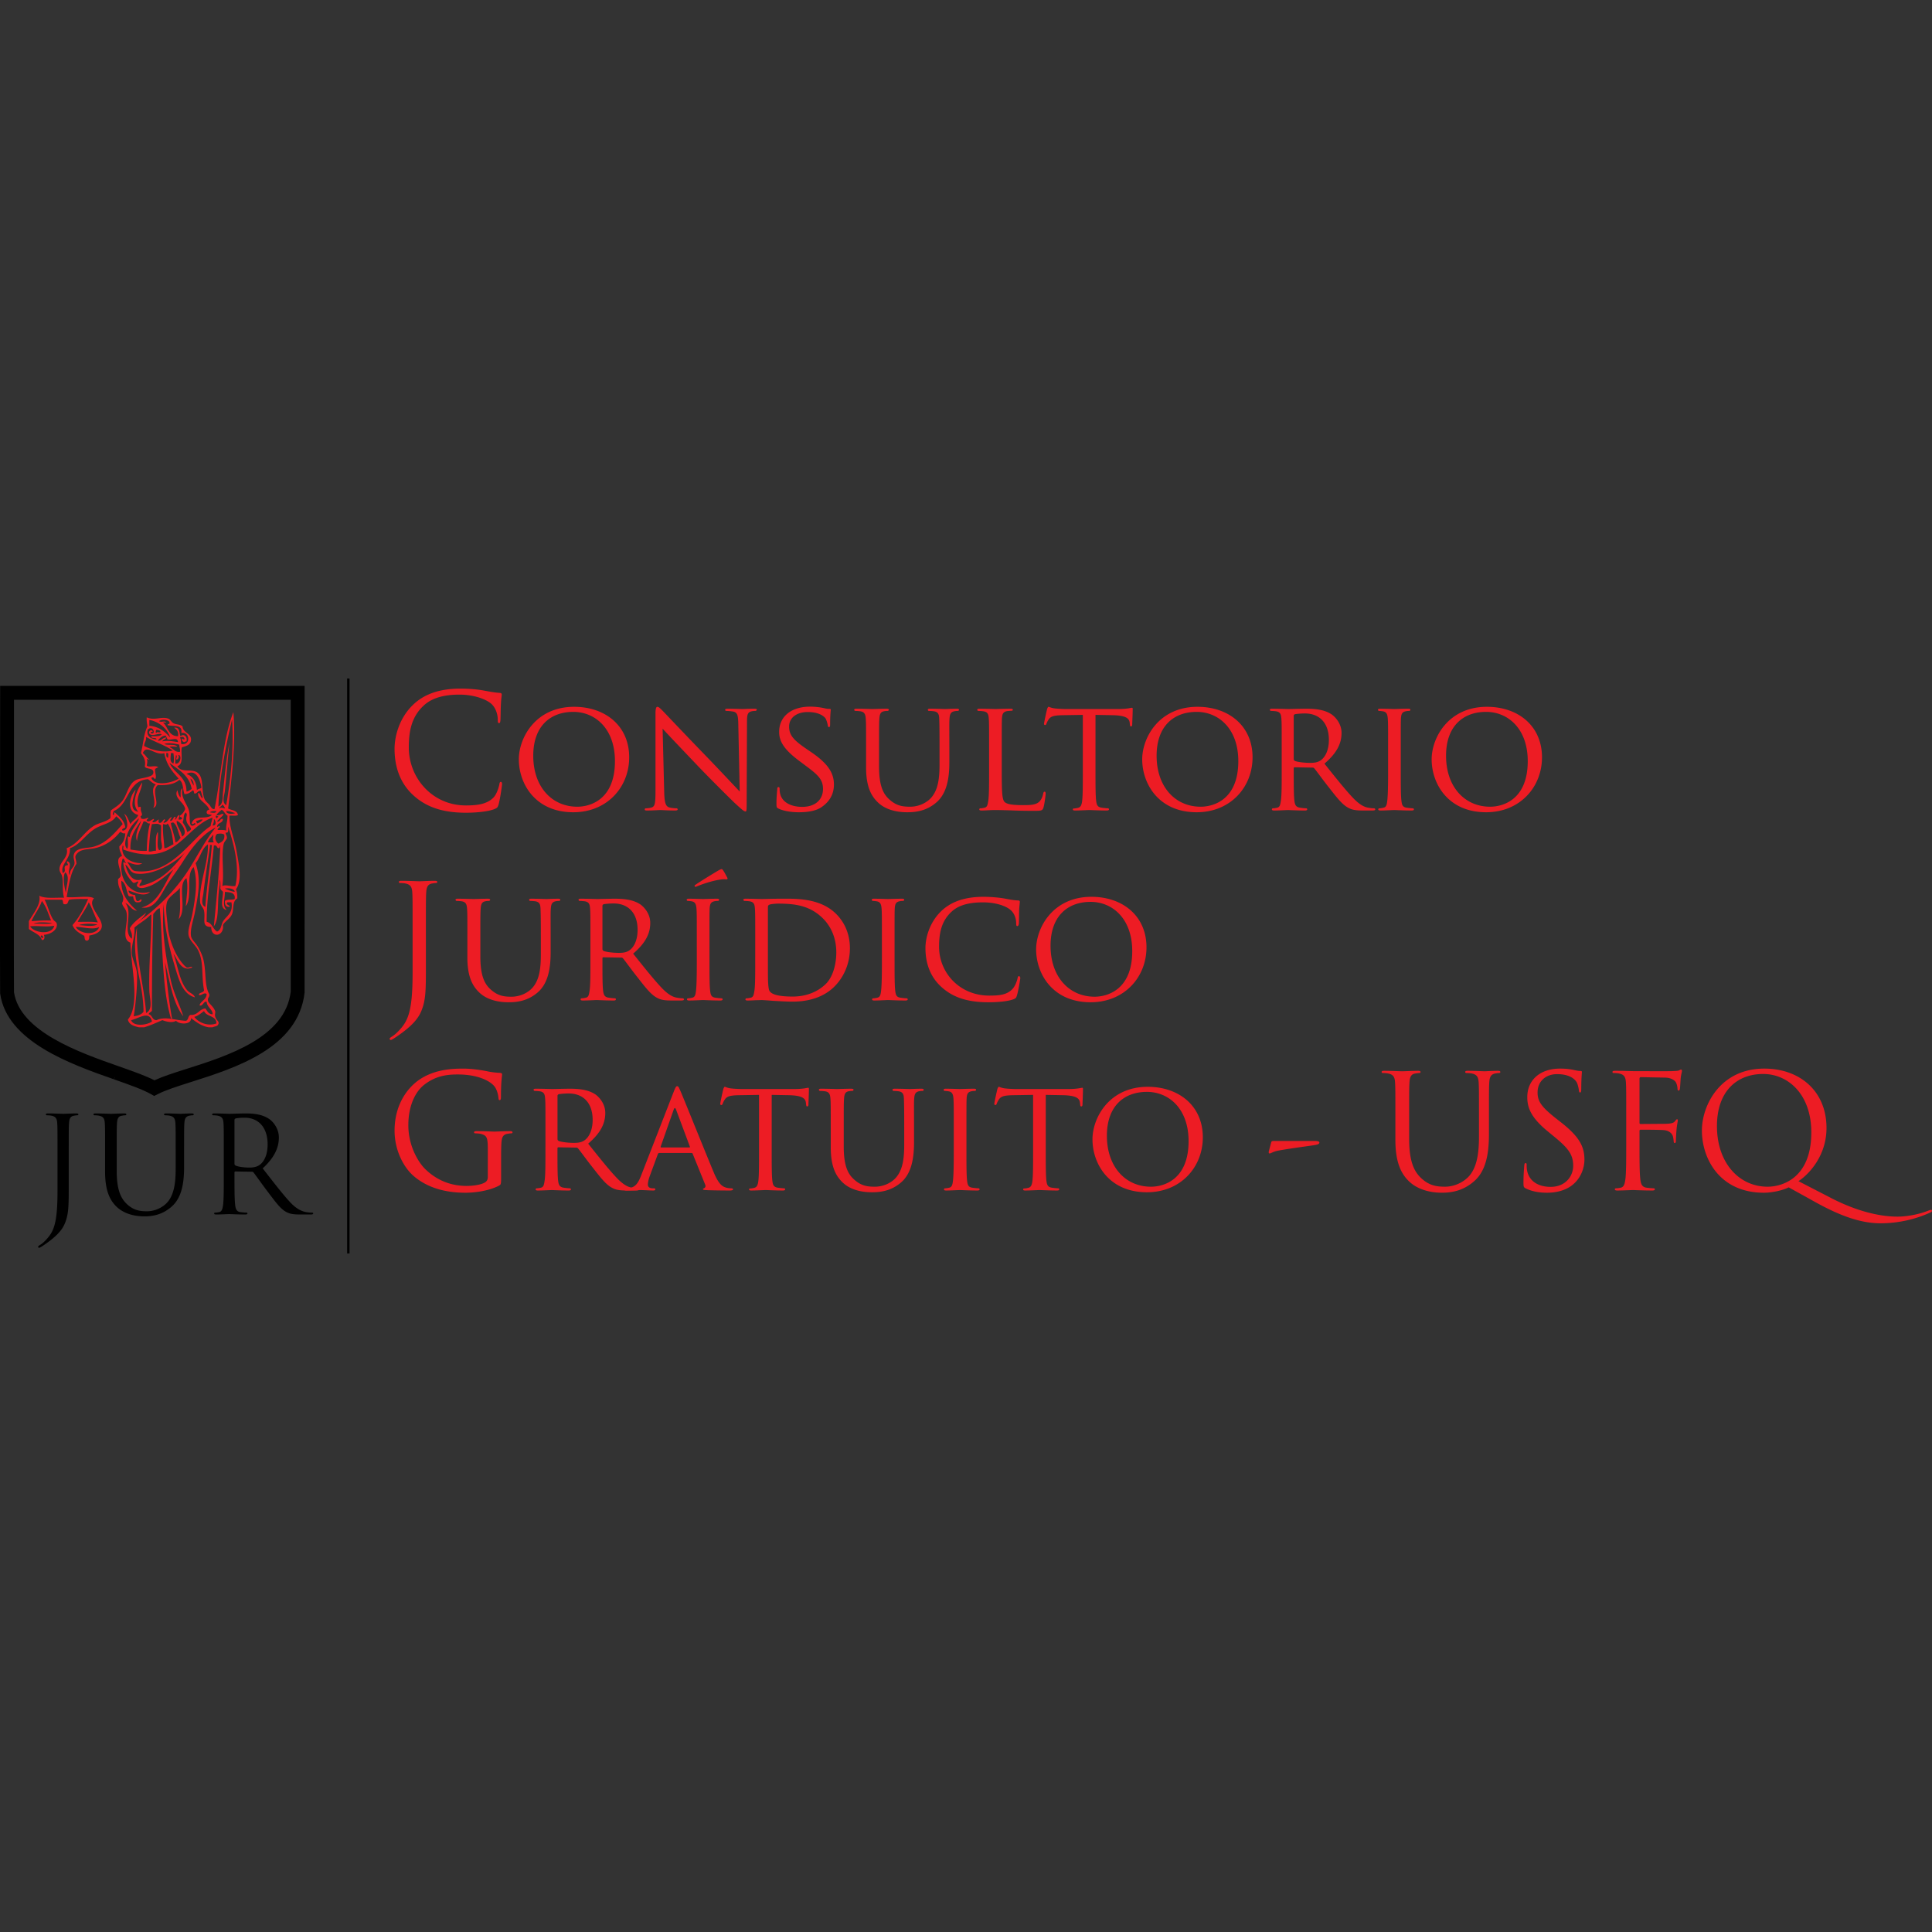 <?xml version="1.0" encoding="UTF-8" standalone="no"?>
<svg
   xmlns:dc="http://purl.org/dc/elements/1.1/"
   xmlns:cc="http://creativecommons.org/ns#"
   xmlns:rdf="http://www.w3.org/1999/02/22-rdf-syntax-ns#"
   xmlns:svg="http://www.w3.org/2000/svg"
   xmlns="http://www.w3.org/2000/svg"
   xmlns:xlink="http://www.w3.org/1999/xlink"
   xmlns:sodipodi="http://sodipodi.sourceforge.net/DTD/sodipodi-0.dtd"
   xmlns:inkscape="http://www.inkscape.org/namespaces/inkscape"
   inkscape:version="1.0 (4035a4fb49, 2020-05-01)"
   sodipodi:docname="logo-consultorio-juridico-gratuito.svg"
   id="svg54"
   version="1.1"
   width="800"
   height="800"
   viewBox="0 0 800 800">
  <rect x="0" y="0" width="800" height="800" fill="#333333" stroke="none"/>
  <sodipodi:namedview
     inkscape:current-layer="svg54"
     inkscape:window-maximized="1"
     inkscape:window-y="-8"
     inkscape:window-x="1912"
     inkscape:cy="400"
     inkscape:cx="400"
     inkscape:zoom="1"
     inkscape:pagecheckerboard="true"
     showgrid="false"
     id="namedview56"
     inkscape:window-height="1017"
     inkscape:window-width="1920"
     inkscape:pageshadow="2"
     inkscape:pageopacity="0"
     guidetolerance="10"
     gridtolerance="10"
     objecttolerance="10"
     borderopacity="1"
     bordercolor="#666666"
     pagecolor="#ffffff" />
  <defs
     id="defs3">
    <path
       d="M 0,0 H 595.276 V 841.89 H 0 Z"
       id="a" />
    <clipPath
       id="b-3">
      <use
         overflow="visible"
         xlink:href="#a"
         id="use5-6" />
    </clipPath>
    <clipPath
       id="clipPath72">
      <use
         overflow="visible"
         xlink:href="#a"
         id="use70" />
    </clipPath>
    <clipPath
       id="clipPath76">
      <use
         overflow="visible"
         xlink:href="#a"
         id="use74" />
    </clipPath>
    <clipPath
       id="clipPath80">
      <use
         overflow="visible"
         xlink:href="#a"
         id="use78" />
    </clipPath>
    <clipPath
       id="clipPath84">
      <use
         overflow="visible"
         xlink:href="#a"
         id="use82" />
    </clipPath>
    <clipPath
       id="clipPath88">
      <use
         overflow="visible"
         xlink:href="#a"
         id="use86" />
    </clipPath>
    <clipPath
       id="clipPath92">
      <use
         overflow="visible"
         xlink:href="#a"
         id="use90" />
    </clipPath>
    <clipPath
       id="clipPath96">
      <use
         overflow="visible"
         xlink:href="#a"
         id="use94" />
    </clipPath>
  </defs>
  <clipPath
     id="b">
    <use
       height="100%"
       width="100%"
       y="0"
       x="0"
       id="use5"
       xlink:href="#a"
       overflow="visible" />
  </clipPath>
  <g
     style="stroke-width:0.508"
     transform="matrix(1.969,0,0,1.969,-211.923,-296.913)"
     id="g166">
    <path
       style="stroke-width:0.508"
       id="path8"
       clip-path="url(#b-3)"
       d="m 123.193,209.963 c 0,4.555 0,6.298 -0.843,8.295 -0.591,1.406 -1.828,2.726 -4.105,4.302 -0.365,0.252 -0.816,0.561 -1.096,0.702 a 0.412,0.412 0 0 1 -0.197,0.055 c -0.085,0 -0.197,-0.055 -0.197,-0.167 0,-0.17 0.14,-0.252 0.394,-0.423 0.336,-0.196 0.731,-0.534 0.983,-0.786 1.828,-1.856 2.699,-3.347 2.699,-10.6 v -8.126 c 0,-4.386 0,-5.172 -0.056,-6.071 -0.056,-0.957 -0.281,-1.406 -1.209,-1.603 -0.225,-0.057 -0.703,-0.086 -0.956,-0.086 -0.112,0 -0.225,-0.055 -0.225,-0.167 0,-0.17 0.141,-0.225 0.451,-0.225 1.264,0 3.035,0.084 3.176,0.084 0.141,0 1.912,-0.084 2.755,-0.084 0.31,0 0.45,0.055 0.45,0.225 0,0.112 -0.112,0.167 -0.225,0.167 -0.196,0 -0.365,0.029 -0.702,0.086 -0.76,0.14 -0.984,0.617 -1.04,1.603 -0.057,0.899 -0.057,1.685 -0.057,6.071 z m 7.645,-6.747 c 0,-4.386 0,-5.173 -0.057,-6.072 -0.056,-0.956 -0.28,-1.405 -1.208,-1.603 -0.225,-0.056 -0.703,-0.085 -0.956,-0.085 -0.112,0 -0.225,-0.055 -0.225,-0.167 0,-0.171 0.141,-0.225 0.449,-0.225 1.266,0 2.981,0.083 3.234,0.083 0.253,0 1.94,-0.083 2.784,-0.083 0.308,0 0.449,0.054 0.449,0.225 0,0.112 -0.113,0.167 -0.224,0.167 -0.197,0 -0.366,0.029 -0.704,0.085 -0.759,0.113 -0.984,0.618 -1.04,1.603 -0.056,0.899 -0.056,1.686 -0.056,6.072 v 3.937 c 0,4.048 0.9,5.792 2.109,6.944 1.378,1.293 2.642,1.546 4.245,1.546 1.715,0 3.402,-0.815 4.414,-2.023 1.293,-1.603 1.631,-3.994 1.631,-6.889 v -3.515 c 0,-4.386 0,-5.173 -0.056,-6.072 -0.057,-0.956 -0.282,-1.405 -1.209,-1.603 -0.226,-0.056 -0.704,-0.085 -0.956,-0.085 -0.113,0 -0.226,-0.055 -0.226,-0.167 0,-0.171 0.141,-0.225 0.451,-0.225 1.265,0 2.811,0.083 2.98,0.083 0.196,0 1.518,-0.083 2.361,-0.083 0.31,0 0.451,0.054 0.451,0.225 0,0.112 -0.113,0.167 -0.225,0.167 -0.198,0 -0.366,0.029 -0.703,0.085 -0.76,0.169 -0.984,0.618 -1.041,1.603 -0.056,0.899 -0.056,1.686 -0.056,6.072 v 3.009 c 0,3.036 -0.338,6.409 -2.586,8.407 -2.025,1.799 -4.134,2.079 -5.792,2.079 -0.956,0 -3.796,-0.111 -5.792,-1.996 -1.378,-1.32 -2.446,-3.289 -2.446,-7.394 z m 24.96,0 c 0,-4.386 0,-5.173 -0.055,-6.072 -0.056,-0.956 -0.281,-1.405 -1.21,-1.603 -0.225,-0.056 -0.702,-0.085 -0.955,-0.085 -0.113,0 -0.225,-0.055 -0.225,-0.167 0,-0.17 0.14,-0.225 0.45,-0.225 1.265,0 3.036,0.083 3.176,0.083 0.31,0 2.446,-0.083 3.318,-0.083 1.771,0 3.655,0.167 5.145,1.236 0.703,0.507 1.94,1.885 1.94,3.824 0,2.081 -0.871,4.16 -3.402,6.495 2.306,2.952 4.217,5.454 5.848,7.197 1.518,1.602 2.727,1.912 3.43,2.025 0.534,0.083 0.928,0.083 1.097,0.083 0.14,0 0.253,0.084 0.253,0.169 0,0.169 -0.169,0.225 -0.675,0.225 h -1.996 c -1.575,0 -2.278,-0.139 -3.009,-0.535 -1.209,-0.645 -2.193,-2.023 -3.795,-4.131 -1.181,-1.547 -2.502,-3.431 -3.065,-4.161 -0.112,-0.113 -0.196,-0.169 -0.365,-0.169 l -3.458,-0.056 c -0.141,0 -0.197,0.084 -0.197,0.225 v 0.675 c 0,2.698 0,4.919 0.141,6.099 0.084,0.815 0.252,1.436 1.096,1.547 0.393,0.056 1.012,0.112 1.265,0.112 0.169,0 0.225,0.084 0.225,0.169 0,0.14 -0.141,0.225 -0.45,0.225 -1.547,0 -3.318,-0.085 -3.458,-0.085 -0.028,0 -1.799,0.085 -2.643,0.085 -0.309,0 -0.449,-0.056 -0.449,-0.225 0,-0.085 0.056,-0.169 0.224,-0.169 0.253,0 0.591,-0.056 0.843,-0.112 0.563,-0.111 0.704,-0.732 0.816,-1.547 0.14,-1.18 0.14,-3.401 0.14,-6.099 z m 2.25,2.446 c 0,0.142 0.056,0.253 0.197,0.338 0.421,0.252 1.715,0.45 2.951,0.45 0.676,0 1.463,-0.085 2.109,-0.535 0.984,-0.674 1.715,-2.192 1.715,-4.329 0,-3.514 -1.855,-5.622 -4.863,-5.622 -0.844,0 -1.604,0.082 -1.884,0.167 a 0.34,0.34 0 0 0 -0.225,0.338 z"
       transform="translate(-1.108,189.883)" />
    <path
       style="stroke-width:0.258"
       id="path10"
       clip-path="url(#b-3)"
       fill-rule="evenodd"
       clip-rule="evenodd"
       fill="#ed1c24"
       d="m 153.433,176.954 h -0.823 c -1.586,-0.285 -2.618,-1.123 -3.698,-1.917 0.062,1.466 -2.544,1.304 -3.151,0.548 -0.815,0.507 -2.085,0.171 -2.875,-0.136 -1.283,0.533 -2.27,1.03 -3.834,1.505 h -1.097 c -1.065,-0.255 -2.093,-0.554 -2.327,-1.642 2.724,-3.133 0.543,-11.77 0.546,-16.16 -2.088,-0.75 -0.394,-3.933 -0.821,-6.302 -0.164,-0.908 -0.84,-1.228 -0.957,-2.054 0.945,-1.493 -0.933,-2.74 -0.823,-4.658 -0.145,-0.583 0.471,-0.488 0.549,-1.094 0.147,-1.19 -1.44,-3.597 0.274,-4.108 -0.182,-0.687 -0.611,-1.125 -0.551,-2.055 0.688,-0.639 1.184,-1.467 1.237,-2.739 -0.609,0.15 -0.684,-0.233 -1.098,-0.274 -1.224,1.531 -3.003,2.928 -5.342,3.423 -1.387,0.294 -3.225,0.069 -3.971,1.508 -0.264,0.431 0.18,1.129 0.138,1.78 -1.228,1.787 -1.607,4.42 -2.056,6.984 1.851,0.214 4.766,-0.412 5.752,0.274 -1.527,1.527 1.776,4.078 1.643,5.89 -0.074,1.048 -1.214,1.697 -2.601,1.917 -0.112,0.297 0.09,1.01 -0.549,1.096 -0.701,-0.045 -0.302,-1.062 -0.686,-1.096 -0.952,-0.554 -1.922,-1.088 -2.327,-2.191 1.372,-1.549 2.382,-3.463 3.288,-5.479 -1.365,0.003 -2.796,-0.056 -3.974,0.138 -0.314,0.323 -0.214,1.063 -0.957,0.957 -0.592,0.045 -0.145,-0.95 -0.686,-0.957 h -3.559 c 0.548,0.833 1.027,2.925 1.778,4.108 0.317,0.496 0.789,0.538 0.823,1.096 0.072,1.124 -1.162,2.044 -2.738,2.191 0.204,0.435 0.204,1.114 -0.412,1.096 -0.414,-1.238 -1.656,-1.495 -2.741,-2.328 v -1.644 c 0.948,-1.639 2.594,-3.579 2.192,-5.343 1.223,0.652 3.397,0.35 5.206,0.412 -0.437,-1.594 -0.093,-3.21 -0.412,-4.519 -0.154,-0.641 -0.556,-0.848 -0.546,-1.507 0.022,-1.618 2.028,-2.407 1.506,-4.383 2.504,-0.95 3.686,-3.526 5.889,-4.794 1.032,-0.594 2.225,-0.682 3.287,-1.506 0.145,-0.421 -0.055,-1.005 0.137,-1.645 0.728,-0.586 1.549,-0.964 2.33,-1.916 1.115,-1.366 1.309,-3.731 3.01,-4.52 0.921,-0.425 3.387,-0.498 3.562,-1.369 0.272,-1.344 -1.706,-0.725 -1.779,-1.507 0.268,-1.192 -0.264,-2.01 -0.822,-2.739 0.536,-2.053 0.586,-3.967 1.369,-5.615 -0.058,-0.627 -0.208,-1.162 -0.137,-1.918 1.568,0.765 3.11,-0.251 4.519,0.274 0.488,0.18 0.651,0.719 1.095,0.958 0.681,0.365 1.389,0.192 1.92,0.686 0.025,1.321 1.791,1.384 1.779,2.739 -0.008,1.127 -0.951,1.377 -1.916,1.643 -0.342,1.085 0.519,3.514 -0.96,3.972 0.833,1.478 3.023,0.473 4.245,1.37 1.434,1.05 0.7,3.877 1.506,5.615 0.205,0.438 0.679,0.776 0.961,1.096 0.274,0.312 0.496,1.01 1.097,0.959 1.404,-6.721 1.683,-14.566 3.97,-20.407 0.559,6.605 -0.384,14.027 -1.097,20.27 0.731,0.411 1.926,0.359 2.055,1.369 -0.369,0.269 -1.197,0.081 -1.778,0.138 -0.095,2.289 0.993,4.641 1.504,7.531 0.503,2.851 1.214,6.166 -0.135,7.946 0.197,0.529 0.312,1.146 0.275,1.916 -1.113,0.659 -0.674,2.222 -1.098,3.287 -0.424,1.068 -1.506,1.474 -1.918,2.329 0.314,2.4 -2.487,2.839 -2.464,0.41 -2.17,-0.05 -1.157,-1.599 -1.509,-3.424 -0.12,-0.632 -0.766,-1.093 -0.82,-1.78 -0.31,-3.85 1.715,-8.016 1.643,-12.19 -1.332,0.86 -1.586,2.798 -2.601,3.972 1.217,3.543 0.519,6.722 -0.138,10.273 -0.299,1.628 -1.059,3.631 -0.822,5.066 0.119,0.727 0.932,1.35 1.506,2.329 0.434,0.737 0.898,1.77 1.097,2.603 0.641,2.691 0.175,5.438 1.233,7.258 0.117,0.667 -0.392,0.703 -0.275,1.371 0.065,0.538 1.125,1.16 1.506,2.19 0.105,0.285 -0.092,0.705 0,1.095 0.228,0.948 0.921,1.003 0.686,1.644 -0.194,0.533 -0.786,0.451 -1.232,0.684 m -7.809,-43.69 c 0.347,-0.246 0.347,-0.84 0.823,-0.958 0.11,0.474 -0.204,0.526 -0.137,0.958 0.317,0.045 0.526,-0.02 0.686,-0.136 0.145,-0.51 -0.514,-0.218 -0.412,-0.684 a 3.027,3.027 0 0 0 1.095,-1.37 c -0.202,-1.511 -2.504,-2.304 -1.643,-3.973 0.157,0.575 0.286,1.175 0.683,1.507 0.055,-0.724 -0.164,-1.719 0.414,-1.917 -0.566,1.802 1.095,3.466 1.369,4.792 0.315,1.529 -0.264,3.985 1.37,2.74 -0.185,-0.624 -0.492,0.338 -0.823,-0.136 0.593,-1.999 2.983,-0.678 4.244,-1.781 -0.376,-0.17 -1.077,-0.017 -1.094,-0.548 0.017,-0.347 0.199,-0.531 0.549,-0.547 -0.432,-1.441 -2.537,-1.937 -2.33,-3.561 0.569,0.118 0.372,0.997 0.96,1.096 -0.102,-0.54 -0.287,-0.994 -0.411,-1.508 -0.751,-0.109 -0.669,0.611 -1.37,0.549 -0.075,-0.245 -0.072,-0.569 -0.274,-0.686 -0.496,0.371 -0.93,0.803 -1.781,0.823 -0.394,-0.976 -0.232,-2.505 -1.095,-3.014 -0.98,0.891 -2.549,1.193 -4.519,1.096 -1.574,1.267 0.746,4.244 -0.96,4.794 0.84,-1.605 -0.881,-3.695 0.549,-4.931 -0.697,-0.217 -1.118,-0.709 -1.644,-1.095 -4.387,0.269 -3.918,5.395 -7.261,6.709 0.04,0.242 -0.384,0.685 0,0.823 0.193,-0.084 0.023,-0.526 0.277,-0.548 0.903,0.876 1.971,1.591 2.193,3.151 -0.212,0.218 -0.923,0.296 -0.549,0.685 1.771,-0.191 0.633,-3.19 0.275,-3.562 0.763,0.423 0.935,1.437 1.366,2.191 0.414,-0.772 1.32,-1.055 1.644,-1.917 -2.509,-0.653 -1.933,-3.868 -0.549,-5.341 -0.454,1.701 -1.526,4.374 0.549,4.658 -1.609,-1.819 -0.22,-4.66 0.823,-6.164 -0.113,1.844 -1.437,3.073 -0.823,5.204 0.344,-0.017 0.429,-0.262 0.549,0.137 -0.21,0.83 0.715,1.519 -0.138,1.781 0.16,0.022 0.15,0.217 0.138,0.41 0.419,0.318 1.159,0.046 1.506,-0.137 0.102,0.423 -0.374,0.263 -0.274,0.684 0.638,0.352 0.927,-0.304 1.506,-0.41 0.102,0.423 -0.374,0.263 -0.274,0.685 0.783,0.143 0.803,-0.477 1.372,-0.549 a 0.507,0.507 0 0 0 0,0.686 c 0.7,0.149 0.86,-0.957 1.232,-0.686 0.102,0.423 -0.377,0.263 -0.275,0.686 0.88,-0.08 0.985,-0.932 1.644,-1.233 0.034,0.401 -0.31,0.422 -0.275,0.821 0.631,0.078 0.716,-1.105 1.095,-0.821 0.189,0.313 -0.353,0.515 0,0.547 m 9.041,-2.738 c 1.045,-0.519 0.843,-1.769 0.958,-2.876 0.369,-3.479 0.733,-7.548 1.372,-10.547 -0.35,3.198 -0.609,6.888 -0.96,10.135 -0.105,0.97 -0.734,2.39 0.274,3.014 0.94,-5.406 1.633,-11.788 1.232,-18.079 -1.317,5.67 -2.651,12.05 -2.876,18.353 m -14.519,-16.984 c 2.108,0.176 3.288,1.278 4.382,2.467 -0.491,-1.658 -2.177,-3.304 -4.382,-3.699 z m 2.057,-0.959 c 0.55,0.324 1.114,-0.21 1.506,0.274 h -0.686 c 1.053,0.958 1.147,2.872 3.15,2.877 0.152,-1.019 -0.312,-1.421 -0.823,-1.782 1.364,-0.234 1.027,1.377 1.369,1.782 0.601,-0.59 1.507,0.01 1.235,1.095 -0.26,-0.031 -0.302,0.155 -0.546,0.139 -0.243,-0.127 -0.477,-0.256 -0.412,-0.687 0.254,-0.13 0.456,0.412 0.546,0 -0.107,-0.45 -0.526,-0.486 -0.958,-0.272 0.263,0.459 0.217,1.017 0.272,1.368 2.063,0.352 1.853,-2.656 0,-2.327 0.37,-1.875 -1.701,-1.311 -2.873,-1.644 -0.042,-0.362 0.532,-0.107 0.409,-0.549 -0.127,-0.653 -1.764,-0.769 -2.189,-0.274 m -0.55,3.836 c -0.025,-0.57 -1.148,-0.043 -1.098,-0.685 0.866,-0.004 1.848,0.111 2.192,-0.41 -0.618,-0.369 -2.005,0.618 -2.601,-0.137 -0.224,-0.554 0.414,-0.943 0.684,-0.549 0.067,0.564 -0.367,-0.132 -0.41,0.412 1.013,0.601 0.776,-1.32 -0.274,-0.961 -0.03,0.108 -0.114,0.161 -0.274,0.137 -0.554,1.392 0.58,2.118 1.781,2.193 m 0,-1.369 c 0.017,-0.304 0.581,-0.059 0.823,-0.139 0.044,-0.503 -0.502,-0.414 -0.823,-0.547 -0.08,0.083 -0.32,0.649 0,0.686 m 1.233,1.779 c 1.077,-0.264 2.224,-10e-4 3.287,0.139 -0.088,-1.121 -1.187,-0.377 -2.19,-0.549 -0.132,-0.28 -0.282,-0.543 -0.411,-0.823 -0.846,0.068 -1.247,0.581 -1.644,1.097 0.856,0.032 0.953,-0.691 1.781,-0.684 -0.118,0.431 -0.709,0.389 -0.823,0.82 m -3.835,0.959 c 1.467,0.771 3.699,1.505 6.024,0.959 -1.669,-1.158 -3.859,-1.799 -5.612,-2.877 0.082,0.862 -0.394,1.16 -0.412,1.918 m 6.985,0.137 c -0.507,0.087 -1.365,-0.177 -1.644,0.137 0.851,0.201 1.023,1.078 2.192,0.958 0.1,-0.648 -0.154,-0.94 -0.137,-1.506 -0.788,-0.217 -2.259,-0.478 -3.15,-0.137 0.764,0.332 2.254,-0.063 2.739,0.548 m -7.259,1.37 c 0.569,0.344 0.81,1.015 1.369,1.369 -0.259,0.03 -0.302,-0.153 -0.548,-0.137 0.229,0.451 0.082,0.876 0,1.369 0.528,0.546 1.835,-0.205 2.466,0.413 -0.341,-0.022 -0.424,0.214 -0.686,0.273 -0.149,0.838 0.39,1.555 0,2.192 -0.337,-0.204 -0.306,-0.564 -0.823,-0.274 0.738,1.919 4.602,0.992 5.754,0.137 -1.337,-1.449 -2.603,-2.965 -3.013,-5.342 -1.947,0.603 -3.762,-1.988 -4.519,0 m 5.341,0.957 c -0.07,-0.384 0.244,-1.156 -0.409,-0.957 0.004,0.451 -0.059,0.969 0.409,0.957 m 1.094,1.234 c 0.189,-0.78 0.095,-1.381 0,-2.191 h -0.547 c -0.019,1.076 -0.306,1.835 0.547,2.191 m 0.685,-0.822 c -0.306,-0.135 0.297,-0.747 -0.137,-0.958 a 6.388,6.388 0 0 0 -0.137,1.78 c 1.12,0.23 1.429,-1.981 0.549,-1.78 0.363,0.237 0.051,0.95 -0.275,0.958 m 2.057,6.711 c 0.483,-0.064 0.751,-0.346 1.095,-0.548 -0.504,-2.874 -2.737,-4.021 -4.657,-5.477 0.956,2.242 3.588,2.803 3.562,6.025 m 0,-3.698 c 1.386,0.486 2.105,1.638 2.19,3.424 0.174,-0.329 0.728,-0.274 0.96,-0.549 -0.291,-1.596 -1.023,-4.008 -3.15,-2.875 m 1.505,2.466 c 0.04,-0.77 -0.239,-1.22 -0.683,-1.506 0.158,0.571 0.439,1.021 0.683,1.506 m 5.478,4.794 c 0.19,-0.354 0.841,-0.031 1.098,0 -0.085,-0.373 -0.272,-0.641 -0.549,-0.822 -0.044,0.333 -0.843,0.605 -0.549,0.822 m -0.684,1.369 c 0.738,0.275 1.137,-0.496 1.506,-0.137 -0.374,0.584 -0.995,0.923 -1.369,1.507 0.718,0.124 0.516,-0.671 1.232,-0.548 0.008,0.966 -1.195,0.723 -1.232,1.644 0.254,0.131 0.459,-0.41 0.546,0 -0.042,0.323 -0.474,0.254 -0.409,0.684 0.631,0.008 1.34,-0.061 1.781,0.138 -0.097,-1.22 0.282,-1.875 0.274,-3.15 -0.551,-0.272 -0.663,-0.983 -1.234,-1.233 -0.387,0.342 -0.812,0.646 -1.095,1.095 m -1.369,-0.548 c 0.611,0.045 1.13,0.289 1.369,-0.275 -0.564,-0.013 -1.117,-0.022 -1.369,0.275 m 5.341,0.137 c -0.649,-0.125 -1.101,-0.449 -1.916,-0.412 0.009,0.678 1.423,0.67 1.916,0.412 m -11.093,1.918 c 0.385,0.618 0.801,1.207 0.958,2.055 1.751,-0.71 0.147,-0.993 -0.137,-2.33 -0.212,-0.98 0.349,-1.183 -0.138,-1.78 -0.65,0.568 -0.297,1.314 -0.683,2.055 m 7.259,-0.822 c 0.032,-0.196 0.224,-0.231 0.274,-0.41 -0.259,0.031 -0.301,-0.155 -0.548,-0.137 -0.038,0.311 0.031,0.513 0.274,0.547 m -25.887,2.328 c -2.026,1.384 -2.986,3.253 -5.068,3.972 0.187,2.311 -2.09,3.381 -1.507,5.204 1.053,-0.312 -0.309,-1.574 1.098,-1.642 0.037,-0.418 -0.439,-0.533 -0.14,-0.822 1.282,0.385 -0.197,2.27 0.549,2.876 -0.087,-1.187 0.798,-1.45 0.96,-2.328 0.107,-0.588 -0.324,-1.184 -0.137,-1.918 0.386,-1.531 2.487,-1.301 3.97,-1.643 2.903,-0.671 4.811,-3.19 6.303,-4.795 -0.329,-0.677 -0.781,-1.229 -1.372,-1.642 -0.925,1.543 -3.087,1.664 -4.656,2.738 m 8.629,8.766 c 7.6,1.012 11.555,-6.61 15.888,-9.449 0.092,-0.639 0.311,-1.149 0.411,-1.782 -4.594,1.594 -6.686,7.015 -12.328,7.67 -2.242,0.26 -4.549,-0.266 -6.438,-0.959 -0.077,-0.241 0.167,-0.805 -0.134,-0.822 -0.551,2.572 1.998,3.767 4.108,3.698 -0.933,0.782 -2.716,-0.156 -3.15,-0.274 0.572,0.744 0.873,1.814 1.643,1.918 m -1.642,-7.67 c -0.284,0.872 -0.793,2.314 0,3.013 0.317,-0.595 0.047,-1.779 0.137,-2.603 0.297,-0.086 0.434,0.39 0.412,-0.137 0.359,-1.419 1.666,-2.621 1.915,-3.697 -1.011,0.901 -1.992,1.965 -2.464,3.424 m 17.942,-1.918 c 0.933,0.156 0.691,-1.073 0.274,-1.369 0.061,0.61 -0.1,0.999 -0.274,1.369 m -3.425,-0.959 c -0.03,0.26 0.152,0.302 0.135,0.549 0.548,-0.139 0.957,-0.417 1.234,-0.823 -0.638,-0.09 -0.879,0.217 -1.369,0.274 m -13.835,6.027 c 1.08,0.154 2.103,0.364 3.425,0.273 0.062,-1.955 0.176,-3.933 0.683,-5.751 -0.686,0.095 -0.636,-0.551 -1.367,-0.411 -0.491,1.336 -1.22,2.433 -1.372,4.108 -0.611,-1.664 0.741,-3.277 0.824,-4.246 -1.062,1.679 -2.358,3.121 -2.193,6.027 m 10.823,-2.74 c 1.414,-0.605 -0.03,-3.023 -1.098,-3.287 -0.098,1.031 0.951,2.051 1.098,3.287 m -2.33,-2.875 c 0.11,1.045 0.789,2.668 0.958,4.108 0.554,-0.132 0.771,-0.598 1.095,-0.958 -0.586,-1.055 -0.616,-2.669 -1.643,-3.287 -0.023,0.159 -0.216,0.148 -0.41,0.137 m -3.971,0.273 c -0.464,1.685 -0.531,3.762 -0.686,5.752 0.654,0.108 0.881,-0.214 1.507,-0.137 0.065,-1.394 -0.198,-3.118 0.411,-3.97 0.172,1.197 -0.354,3.09 0.275,3.833 1.007,-0.152 0.446,-1.4 0.411,-2.191 -0.05,-1.031 0.035,-2.106 0,-3.013 -0.566,-0.45 -1.014,-0.35 -1.918,-0.274 m 2.327,0 c -0.097,1.878 0.187,3.376 0.274,5.068 0.816,-0.095 1.252,-0.575 1.916,-0.822 -0.225,-1.646 -0.412,-3.33 -1.23,-4.382 -0.236,0.41 -0.501,0.152 -0.96,0.136 m 13.149,1.782 c 0.035,0.466 0.347,0.658 0.274,1.232 -0.209,0.433 -0.569,0.676 -0.686,1.232 -0.521,2.483 0.162,6.067 -0.274,8.767 0.828,-0.35 1.686,0.151 2.739,0 1.015,-4.105 -0.419,-9.114 -1.507,-12.464 -0.042,0.55 0.222,1.407 -0.546,1.233 m -10.685,7.532 c -1.531,1.2 -3.492,3.145 -5.614,3.836 -0.591,0.19 -1.734,0.621 -2.33,-0.137 -0.087,-0.503 0.297,-0.526 0.275,-0.96 -0.449,0.007 -0.522,0.389 -1.095,0.274 -1.005,-1.094 -1.938,-2.261 -2.056,-4.245 0.315,-0.189 0.517,0.352 0.549,0 -0.366,-0.137 -0.169,-0.835 -0.683,-0.823 -1.242,3.779 1.524,8.216 5.749,6.986 -1.175,1.279 -3.641,-0.077 -4.517,-0.274 0.047,0.728 0.713,0.838 1.369,0.957 0.142,0.407 0.103,0.993 0.409,1.235 0.514,0.182 0.786,-0.571 0.96,-0.274 0.008,0.556 -0.506,0.588 -1.097,0.547 -0.474,-0.163 -0.576,-0.7 -0.683,-1.233 -0.365,0 -0.783,0.051 -0.958,-0.138 -0.486,-1.066 -0.499,-2.606 -1.506,-3.15 -0.085,3.189 1.893,5.047 3.284,6.301 -1.244,-0.124 -1.486,-1.25 -2.461,-1.643 1.723,2.004 -0.636,6.028 1.366,7.532 0.193,-1.058 -0.239,-1.496 -0.408,-2.191 0.74,-1.404 2.534,-2.486 3.424,-3.287 -0.372,0.818 -0.995,1.379 -1.646,1.918 a 40.749,40.749 0 0 0 9.178,-8.904 c 2.599,-3.452 4.347,-7.577 7.121,-10.955 -3.088,1.587 -5.183,4.477 -7.121,7.532 -0.88,1.385 -2.038,2.872 -3.013,4.383 -1.469,2.268 -2.606,5.421 -5.48,4.93 4.061,-1.051 4.979,-5.978 7.121,-8.491 0.002,0.137 -0.108,0.162 -0.137,0.274 m 8.905,-7.257 c -0.676,0.612 -0.317,1.63 0.274,2.052 0.691,-0.359 1.412,-0.686 1.232,-1.917 -0.531,-0.272 -0.854,-0.222 -1.506,-0.135 m -1.918,1.778 h 1.234 c -0.376,-0.555 -0.059,-1.275 -0.139,-1.643 -0.35,0.563 -0.93,0.894 -1.095,1.643 m 0.411,0.96 c -0.432,2.985 -1.006,6.609 -1.37,9.724 -0.109,0.933 -0.678,2.463 0.409,2.876 0.295,-4.501 1.02,-8.569 1.369,-13.012 h -0.408 z m 1.919,0.273 c -0.581,0.033 -0.312,-0.784 -1.096,-0.548 -0.436,5.318 -1.543,10.691 -1.508,16.025 1.174,0.242 1.294,1.536 2.192,2.056 0.973,-0.422 0.791,-1.527 1.369,-2.33 0.741,-1.028 2.051,-1.701 1.644,-3.835 h -0.821 c -0.581,0.505 0.766,0.705 0.412,0.959 -0.813,0.079 -0.988,-0.475 -0.96,-1.232 0.383,-0.439 1.499,-0.146 2.055,-0.412 0.194,-1.381 -0.958,-1.419 -2.055,-1.506 -0.005,1.585 -0.629,2.963 0.411,3.835 -1.634,-0.358 -0.81,-2.251 -0.823,-3.835 -0.194,-0.262 -0.519,-0.394 -0.549,-0.823 0.105,-1.195 -0.169,-2.734 -0.137,-0.683 -0.12,0.736 -0.217,1.619 -0.272,2.464 -0.159,2.359 0.025,4.995 -0.958,6.301 0.539,-5.533 1.16,-11.715 1.367,-17.121 -0.075,0.245 -0.07,0.569 -0.271,0.685 m -17.398,5.341 c -1.429,-0.175 -1.349,-1.279 -2.324,-1.916 0.491,1.739 1.359,3.793 3.421,3.148 0.14,0.733 -0.506,0.684 -0.411,1.372 4.639,-0.841 7.437,-4.25 9.587,-7.123 -1.653,1.938 -6.516,4.981 -10.273,4.519 m 7.535,30.543 c -0.137,0 -0.165,-0.111 -0.275,-0.138 -1.913,-6.578 -1.661,-15.32 -2.327,-23.146 -0.646,0.224 -0.952,0.785 -1.371,1.233 -0.22,7.342 -0.28,13.278 -0.272,20.271 -0.08,0.423 -0.646,0.36 -0.686,0.821 0.803,0.156 0.678,1.241 1.644,1.233 1.868,-0.852 3.833,0.014 6.162,0.136 0.592,-0.139 0.422,-1.037 0.961,-1.231 1.601,0.095 1.796,-1.217 3.147,-1.37 0.405,0.51 0.619,1.207 1.509,1.232 0.15,-0.904 -1.16,-1.473 -1.234,-2.604 -0.521,-0.376 -0.911,1.148 -1.507,0.687 0.347,-0.933 1.427,-1.13 1.507,-2.329 -0.544,-0.514 -1.247,0.522 -1.644,0.137 0.12,-0.566 0.998,-0.37 1.095,-0.958 -0.596,-3.034 -0.005,-5.848 -1.232,-8.355 -0.616,-1.257 -1.931,-2.095 -2.053,-3.423 -0.107,-1.146 0.534,-2.722 0.821,-4.247 0.606,-3.196 1.232,-6.842 0.274,-9.861 -1.768,1.636 -0.162,6.123 -1.644,8.218 0.133,-2.056 0.557,-3.946 0.138,-5.888 -2.093,1.376 0.274,6.634 -1.644,8.627 0.537,-2.032 0.185,-4.108 0.274,-6.575 -0.72,0.966 -2.406,1.803 -2.738,3.014 -0.374,1.364 0.02,3.293 0.137,4.794 0.282,3.663 2.192,7.465 3.971,8.902 0.524,0.193 0.997,-0.358 1.232,0 -2.334,1.077 -3.063,-1.631 -3.973,-2.875 0.92,2.564 1.279,5.796 2.878,7.669 0.496,0.58 1.442,0.811 1.643,1.507 -2.626,-0.676 -3.409,-3.775 -4.247,-6.575 -1.205,-4.031 -2.212,-8.232 -2.327,-13.012 -0.479,5.485 0.417,11.13 1.506,16.025 0.636,2.851 1.943,5.25 2.604,7.532 -2.227,-2.838 -2.815,-7.32 -3.835,-11.368 0.33,3.587 0.862,8.667 1.506,11.917 m -22.324,-26.433 c -0.02,-1.534 0.943,-3.392 -0.137,-4.384 -0.665,0.834 -0.189,3.263 0.137,4.384 m 35.473,-0.274 c -0.038,-0.788 -1.551,-0.819 -2.055,-0.685 0.621,0.291 1.267,0.559 2.055,0.685 m -42.734,6.163 c 1.329,-0.087 2.639,-0.192 4.11,-0.137 -0.564,-1.447 -1.043,-2.976 -1.918,-4.108 -0.539,1.605 -1.548,2.743 -2.192,4.245 m 9.726,0.137 c 1.426,0.033 3.022,-0.101 4.247,0.138 -0.666,-1.391 -1.19,-2.922 -1.918,-4.247 -0.639,1.508 -1.619,2.675 -2.329,4.109 M 136.997,156 c 0.192,1.852 -0.661,3.537 -0.549,5.343 0.09,1.426 1.023,2.805 1.095,4.383 0.122,2.553 -0.339,6.841 -0.683,8.9 0.898,-0.105 1.648,-0.357 2.055,-0.958 0.015,-6.106 -2.803,-11.781 -1.372,-17.668 -0.239,6.859 1.472,11.942 1.921,17.943 1.549,-0.771 0.728,-3.058 0.683,-4.657 -0.152,-5.454 0.407,-10.476 0.409,-15.887 -0.007,-0.085 -0.02,-0.165 -0.135,-0.138 -0.964,1.091 -2.346,1.762 -3.424,2.739 m -21.23,-0.822 c 1.28,-0.091 2.921,0.183 3.973,-0.136 -1.142,-0.156 -3.035,-0.319 -3.973,0.136 m 9.587,0.275 c 1.096,0.077 2.981,0.406 3.836,-0.137 -1.203,-0.184 -2.798,-0.226 -3.836,0.137 m -5.206,0.137 c -1.553,0.338 -3.708,-0.073 -5.067,0.137 0.8,1.386 4.588,1.914 5.067,-0.137 m 9.454,0.273 c -1.394,0.706 -3.741,-0.116 -4.931,0 0.9,1.47 4.195,1.928 4.931,0 m -11.78,2.33 c -0.058,-0.263 -0.051,-0.59 -0.412,-0.549 -0.246,0.234 0.043,0.538 0.412,0.549 m 31.775,16.57 c 0.831,1.153 2.831,2.061 4.657,1.371 -0.023,-1.712 -2.117,-1.353 -2.604,-2.603 -0.636,0.457 -1.2,0.99 -2.053,1.232 m -13.286,0.686 c 0.514,1.44 3.447,1.035 4.385,0.273 -0.54,-2.396 -2.8,-0.612 -4.385,-0.273"
       transform="translate(-1.108,189.883)" />
    <path
       style="stroke-width:0.258"
       id="path12"
       clip-path="url(#b-3)"
       fill="#ed1c24"
       d="m 195.74,128.231 c -3.229,-2.896 -4.029,-6.692 -4.029,-9.855 0,-2.231 0.766,-6.126 3.729,-9.09 1.998,-1.997 5.028,-3.562 10.155,-3.562 1.332,0 3.196,0.1 4.828,0.399 1.265,0.233 2.331,0.433 3.396,0.5 0.366,0.033 0.433,0.166 0.433,0.366 0,0.266 -0.1,0.666 -0.167,1.865 -0.066,1.098 -0.066,2.929 -0.1,3.429 -0.033,0.499 -0.099,0.699 -0.299,0.699 -0.234,0 -0.267,-0.233 -0.267,-0.699 0,-1.299 -0.533,-2.664 -1.398,-3.396 -1.165,-0.999 -3.729,-1.898 -6.659,-1.898 -4.428,0 -6.493,1.299 -7.658,2.43 -2.43,2.331 -2.996,5.294 -2.996,8.69 0,6.36 4.894,12.186 12.019,12.186 2.497,0 4.462,-0.299 5.793,-1.665 0.699,-0.732 1.133,-2.197 1.232,-2.796 0.067,-0.367 0.134,-0.499 0.333,-0.499 0.167,0 0.233,0.232 0.233,0.499 0,0.233 -0.399,3.129 -0.732,4.261 -0.2,0.633 -0.266,0.699 -0.866,0.966 -1.332,0.533 -3.862,0.766 -5.993,0.766 -4.994,0 -8.357,-1.232 -10.987,-3.596 m 33.729,-18.679 c 6.593,0 11.587,4.029 11.587,10.621 0,6.326 -4.694,11.554 -11.753,11.554 -8.024,0 -11.454,-6.027 -11.454,-11.121 0,-4.562 3.53,-11.054 11.62,-11.054 m 0.666,21.01 c 2.63,0 7.924,-1.398 7.924,-9.589 0,-6.792 -4.128,-10.354 -8.756,-10.354 -4.895,0 -8.424,3.063 -8.424,9.222 0,6.592 3.963,10.721 9.256,10.721 m 18.282,-3.063 c 0.066,2.331 0.333,3.03 1.132,3.229 0.533,0.134 1.199,0.167 1.465,0.167 0.133,0 0.233,0.1 0.233,0.233 0,0.166 -0.2,0.233 -0.533,0.233 -1.664,0 -2.83,-0.1 -3.096,-0.1 -0.266,0 -1.498,0.1 -2.83,0.1 -0.3,0 -0.466,-0.033 -0.466,-0.233 0,-0.133 0.099,-0.233 0.233,-0.233 0.233,0 0.766,-0.033 1.198,-0.167 0.733,-0.199 0.833,-0.965 0.833,-3.529 v -16.214 c 0,-1.132 0.166,-1.432 0.399,-1.432 0.333,0 0.833,0.566 1.132,0.866 0.467,0.466 4.728,4.994 9.256,9.655 2.897,2.997 6.026,6.36 6.925,7.292 l -0.299,-14.184 c -0.033,-1.831 -0.2,-2.464 -1.099,-2.63 a 9.344,9.344 0 0 0 -1.432,-0.133 c -0.199,0 -0.233,-0.167 -0.233,-0.267 0,-0.166 0.233,-0.199 0.566,-0.199 1.332,0 2.731,0.066 3.064,0.066 0.333,0 1.298,-0.066 2.497,-0.066 0.299,0 0.533,0.033 0.533,0.199 0,0.1 -0.134,0.267 -0.333,0.267 -0.134,0 -0.367,0 -0.7,0.066 -0.966,0.2 -1.032,0.766 -1.032,2.464 l -0.066,16.581 c 0,1.865 -0.034,2.031 -0.234,2.031 -0.299,0 -0.599,-0.233 -2.23,-1.731 -0.3,-0.267 -4.529,-4.429 -7.625,-7.658 -3.396,-3.563 -6.692,-7.026 -7.591,-8.024 z m 24.041,3.462 c -0.399,-0.2 -0.433,-0.299 -0.433,-1.065 0,-1.399 0.134,-2.531 0.167,-2.997 0,-0.299 0.066,-0.466 0.233,-0.466 0.166,0 0.266,0.1 0.266,0.333 0,0.233 0,0.632 0.1,1.032 0.466,2.064 2.664,2.797 4.628,2.797 2.896,0 4.395,-1.632 4.395,-3.762 0,-2.031 -1.099,-2.997 -3.696,-4.928 l -1.331,-0.999 c -3.163,-2.364 -4.196,-4.095 -4.196,-6.059 0,-3.33 2.631,-5.327 6.492,-5.327 1.166,0 2.332,0.166 3.031,0.332 0.566,0.133 0.799,0.133 1.032,0.133 0.233,0 0.299,0.034 0.299,0.2 0,0.133 -0.133,1.066 -0.133,2.997 0,0.433 -0.033,0.633 -0.233,0.633 -0.2,0 -0.233,-0.134 -0.266,-0.367 -0.034,-0.333 -0.267,-1.099 -0.433,-1.398 -0.2,-0.333 -1.166,-1.399 -3.796,-1.399 -2.13,0 -3.895,1.066 -3.895,3.063 0,1.798 0.899,2.83 3.795,4.795 l 0.833,0.566 c 3.562,2.43 4.794,4.395 4.794,6.825 0,1.665 -0.632,3.463 -2.73,4.828 -1.232,0.799 -3.063,0.999 -4.661,0.999 -1.365,0 -3.063,-0.2 -4.262,-0.766 m 18.413,-12.818 c 0,-4.395 0,-5.194 -0.067,-6.093 -0.066,-0.899 -0.233,-1.431 -1.198,-1.565 a 9.538,9.538 0 0 0 -0.999,-0.066 c -0.1,0 -0.233,-0.133 -0.233,-0.234 0,-0.166 0.133,-0.232 0.466,-0.232 1.332,0 3.096,0.066 3.363,0.066 0.266,0 2.097,-0.066 2.963,-0.066 0.333,0 0.499,0.066 0.499,0.232 0,0.101 -0.133,0.234 -0.266,0.234 -0.2,0 -0.366,0 -0.733,0.066 -0.765,0.134 -0.932,0.633 -0.999,1.565 -0.066,0.899 -0.066,1.698 -0.066,6.093 v 3.962 c 0,4.095 0.899,5.793 2.164,6.925 1.432,1.299 2.697,1.532 4.362,1.532 1.798,0 3.529,-0.799 4.527,-1.998 1.365,-1.631 1.665,-3.962 1.665,-6.858 v -3.563 c 0,-4.395 -0.033,-5.194 -0.066,-6.093 -0.033,-0.899 -0.2,-1.431 -1.165,-1.565 a 9.501,9.501 0 0 0 -0.999,-0.066 c -0.134,0 -0.233,-0.133 -0.233,-0.234 0,-0.166 0.133,-0.232 0.466,-0.232 1.299,0 2.997,0.066 3.163,0.066 0.199,0 1.599,-0.066 2.464,-0.066 0.333,0 0.467,0.066 0.467,0.232 0,0.101 -0.101,0.234 -0.233,0.234 -0.2,0 -0.366,0 -0.732,0.066 -0.799,0.167 -0.966,0.633 -1.032,1.565 -0.067,0.899 -0.033,1.698 -0.033,6.093 v 3.03 c 0,3.063 -0.399,6.492 -2.73,8.49 -2.131,1.831 -4.395,2.064 -6.126,2.064 -0.965,0 -4.028,-0.066 -6.093,-1.998 -1.431,-1.331 -2.563,-3.295 -2.563,-7.424 v -4.162 z m 28.535,5.061 c 0,4.162 0.066,5.86 0.599,6.359 0.466,0.466 1.599,0.666 3.896,0.666 1.532,0 2.83,-0.033 3.528,-0.866 0.367,-0.432 0.601,-1.032 0.7,-1.598 0.033,-0.2 0.133,-0.366 0.299,-0.366 0.135,0 0.201,0.133 0.201,0.433 0,0.299 -0.201,1.997 -0.433,2.83 -0.2,0.666 -0.3,0.766 -1.865,0.766 -2.098,0 -3.729,-0.034 -5.094,-0.1 -1.332,-0.034 -2.331,-0.067 -3.196,-0.067 -0.133,0 -0.633,0 -1.198,0.033 -0.6,0.034 -1.232,0.067 -1.698,0.067 -0.301,0 -0.468,-0.067 -0.468,-0.233 0,-0.1 0.068,-0.233 0.234,-0.233 0.266,0 0.633,-0.066 0.899,-0.133 0.565,-0.134 0.632,-0.666 0.766,-1.498 0.166,-1.166 0.166,-3.396 0.166,-6.127 v -4.994 c 0,-4.395 0,-5.194 -0.066,-6.093 -0.066,-0.966 -0.233,-1.431 -1.198,-1.565 a 9.501,9.501 0 0 0 -0.999,-0.066 c -0.1,0 -0.233,-0.133 -0.233,-0.234 0,-0.166 0.134,-0.232 0.467,-0.232 1.331,0 3.162,0.066 3.329,0.066 0.133,0 2.33,-0.066 3.229,-0.066 0.3,0 0.466,0.066 0.466,0.232 0,0.101 -0.133,0.2 -0.232,0.2 -0.201,0 -0.633,0.034 -0.966,0.067 -0.865,0.167 -1.032,0.599 -1.099,1.598 -0.033,0.899 -0.033,1.698 -0.033,6.093 v 5.061 z m 19.712,-0.067 c 0,2.73 0,4.961 0.133,6.126 0.1,0.832 0.233,1.365 1.132,1.499 0.399,0.066 1.065,0.133 1.332,0.133 0.2,0 0.233,0.133 0.233,0.233 0,0.133 -0.134,0.233 -0.467,0.233 -1.598,0 -3.462,-0.1 -3.629,-0.1 -0.133,0 -2.164,0.1 -3.029,0.1 -0.333,0 -0.467,-0.067 -0.467,-0.233 0,-0.1 0.067,-0.2 0.233,-0.2 0.267,0 0.6,-0.066 0.865,-0.133 0.6,-0.133 0.768,-0.7 0.866,-1.532 0.133,-1.165 0.133,-3.396 0.133,-6.126 V 111.25 l -4.229,0.067 c -1.831,0.033 -2.53,0.233 -2.962,0.899 -0.334,0.499 -0.367,0.699 -0.467,0.899 -0.066,0.232 -0.167,0.266 -0.3,0.266 a 0.222,0.222 0 0 1 -0.2,-0.233 c 0,-0.3 0.566,-2.83 0.633,-3.063 0.033,-0.167 0.2,-0.533 0.3,-0.533 0.199,0 0.499,0.233 1.299,0.333 0.832,0.1 1.964,0.133 2.297,0.133 h 11.054 c 0.966,0 1.632,-0.067 2.098,-0.133 0.433,-0.067 0.699,-0.133 0.832,-0.133 0.134,0 0.134,0.166 0.134,0.333 0,0.865 -0.1,2.896 -0.1,3.229 0,0.233 -0.134,0.366 -0.267,0.366 -0.134,0 -0.2,-0.1 -0.233,-0.499 l -0.033,-0.299 c -0.1,-0.866 -0.732,-1.499 -3.529,-1.565 l -3.662,-0.067 z m 21.444,-13.585 c 6.592,0 11.586,4.029 11.586,10.621 0,6.326 -4.694,11.554 -11.753,11.554 -8.023,0 -11.453,-6.027 -11.453,-11.121 -0.001,-4.562 3.529,-11.054 11.62,-11.054 m 0.665,21.01 c 2.631,0 7.925,-1.398 7.925,-9.589 0,-6.792 -4.129,-10.354 -8.757,-10.354 -4.895,0 -8.424,3.063 -8.424,9.222 0,6.592 3.963,10.721 9.256,10.721 m 17.049,-12.419 c 0,-4.395 0,-5.194 -0.066,-6.093 -0.066,-0.966 -0.233,-1.432 -1.198,-1.565 a 9.494,9.494 0 0 0 -0.999,-0.067 c -0.101,0 -0.233,-0.133 -0.233,-0.233 0,-0.166 0.133,-0.233 0.467,-0.233 1.331,0 3.296,0.067 3.462,0.067 0.3,0 2.764,-0.067 3.663,-0.067 1.864,0 3.929,0.167 5.46,1.232 0.732,0.533 2.031,1.898 2.031,3.862 0,2.098 -0.866,4.129 -3.596,6.459 2.396,2.997 4.428,5.56 6.126,7.325 1.564,1.598 2.53,1.865 3.263,1.964 0.566,0.1 0.865,0.1 1.032,0.1 0.166,0 0.266,0.134 0.266,0.233 0,0.167 -0.167,0.234 -0.698,0.234 h -1.831 c -1.665,0 -2.397,-0.167 -3.13,-0.567 -1.266,-0.665 -2.331,-2.03 -3.996,-4.161 -1.231,-1.532 -2.53,-3.363 -3.162,-4.129 -0.134,-0.133 -0.2,-0.166 -0.4,-0.166 l -3.729,-0.067 c -0.133,0 -0.2,0.067 -0.2,0.233 v 0.666 c 0,2.73 0,4.928 0.134,6.093 0.1,0.832 0.267,1.365 1.165,1.498 0.399,0.067 1.032,0.133 1.299,0.133 0.199,0 0.232,0.134 0.232,0.233 0,0.134 -0.133,0.234 -0.466,0.234 -1.598,0 -3.463,-0.1 -3.596,-0.1 -0.033,0 -1.998,0.1 -2.896,0.1 -0.3,0 -0.467,-0.067 -0.467,-0.234 0,-0.099 0.067,-0.233 0.233,-0.233 0.267,0 0.632,-0.066 0.899,-0.133 0.565,-0.133 0.632,-0.666 0.766,-1.498 0.166,-1.165 0.166,-3.396 0.166,-6.126 v -4.994 z m 2.531,2.397 c 0,0.167 0.067,0.266 0.2,0.366 0.433,0.233 1.931,0.433 3.229,0.433 0.699,0 1.498,-0.033 2.197,-0.5 0.999,-0.665 1.765,-2.164 1.765,-4.328 0,-3.529 -1.931,-5.56 -5.061,-5.56 -0.865,0 -1.798,0.1 -2.098,0.167 -0.133,0.066 -0.233,0.166 -0.233,0.332 v 9.09 z m 22.508,2.597 c 0,2.73 0,4.961 0.134,6.126 0.1,0.832 0.199,1.365 1.065,1.499 0.433,0.066 1.065,0.133 1.331,0.133 0.167,0 0.233,0.133 0.233,0.233 0,0.133 -0.133,0.233 -0.466,0.233 -1.632,0 -3.529,-0.1 -3.663,-0.1 -0.166,0 -1.997,0.1 -2.896,0.1 -0.301,0 -0.467,-0.067 -0.467,-0.233 0,-0.1 0.067,-0.233 0.234,-0.233 0.265,0 0.632,-0.067 0.898,-0.133 0.566,-0.134 0.666,-0.667 0.766,-1.499 0.134,-1.165 0.167,-3.396 0.167,-6.126 v -4.994 c 0,-4.395 0,-5.194 -0.066,-6.093 -0.067,-0.966 -0.3,-1.398 -0.933,-1.532 a 5.28,5.28 0 0 0 -0.9,-0.099 c -0.132,0 -0.231,-0.134 -0.231,-0.234 0,-0.166 0.133,-0.233 0.466,-0.233 0.966,0 2.797,0.067 2.963,0.067 0.134,0 2.031,-0.067 2.931,-0.067 0.332,0 0.466,0.067 0.466,0.233 0,0.1 -0.134,0.234 -0.233,0.234 -0.199,0 -0.4,0 -0.732,0.066 -0.799,0.167 -0.965,0.566 -1.032,1.565 -0.033,0.899 -0.033,1.698 -0.033,6.093 v 4.994 z m 18.114,-13.585 c 6.593,0 11.587,4.029 11.587,10.621 0,6.326 -4.694,11.554 -11.753,11.554 -8.024,0 -11.453,-6.027 -11.453,-11.121 0,-4.562 3.529,-11.054 11.619,-11.054 m 0.666,21.01 c 2.631,0 7.925,-1.398 7.925,-9.589 0,-6.792 -4.129,-10.354 -8.757,-10.354 -4.896,0 -8.424,3.063 -8.424,9.222 0,6.592 3.962,10.721 9.256,10.721 m -223.792,33.23 c 0,5.395 0,7.458 -0.999,9.822 -0.699,1.665 -2.164,3.23 -4.861,5.094 -0.432,0.3 -0.965,0.666 -1.298,0.833 -0.067,0.033 -0.134,0.066 -0.234,0.066 -0.099,0 -0.233,-0.066 -0.233,-0.2 0,-0.199 0.167,-0.3 0.467,-0.499 0.399,-0.233 0.866,-0.633 1.165,-0.932 2.164,-2.198 3.196,-3.962 3.196,-12.553 v -9.622 c 0,-5.194 0,-6.126 -0.066,-7.191 -0.067,-1.132 -0.333,-1.665 -1.432,-1.898 -0.267,-0.066 -0.832,-0.1 -1.132,-0.1 -0.133,0 -0.266,-0.067 -0.266,-0.2 0,-0.2 0.166,-0.266 0.532,-0.266 1.499,0 3.596,0.1 3.763,0.1 0.166,0 2.264,-0.1 3.263,-0.1 0.366,0 0.532,0.066 0.532,0.266 0,0.133 -0.133,0.2 -0.266,0.2 -0.233,0 -0.433,0.034 -0.833,0.1 -0.899,0.166 -1.165,0.732 -1.232,1.898 -0.066,1.065 -0.066,1.997 -0.066,7.191 z m 8.724,-5.692 c 0,-4.395 0,-5.194 -0.067,-6.093 -0.066,-0.899 -0.233,-1.431 -1.198,-1.565 a 9.538,9.538 0 0 0 -0.999,-0.066 c -0.1,0 -0.233,-0.133 -0.233,-0.234 0,-0.166 0.133,-0.232 0.466,-0.232 1.332,0 3.096,0.066 3.363,0.066 0.266,0 2.097,-0.066 2.963,-0.066 0.333,0 0.499,0.066 0.499,0.232 0,0.101 -0.133,0.234 -0.266,0.234 -0.2,0 -0.366,0 -0.733,0.066 -0.765,0.134 -0.932,0.633 -0.999,1.565 -0.066,0.899 -0.066,1.698 -0.066,6.093 v 3.962 c 0,4.095 0.899,5.793 2.164,6.925 1.432,1.299 2.697,1.532 4.362,1.532 1.798,0 3.529,-0.799 4.528,-1.998 1.365,-1.631 1.665,-3.962 1.665,-6.858 V 158.1 c 0,-4.395 -0.034,-5.194 -0.067,-6.093 -0.033,-0.899 -0.2,-1.431 -1.165,-1.565 a 9.538,9.538 0 0 0 -0.999,-0.066 c -0.134,0 -0.233,-0.133 -0.233,-0.234 0,-0.166 0.133,-0.232 0.466,-0.232 1.299,0 2.996,0.066 3.163,0.066 0.199,0 1.598,-0.066 2.464,-0.066 0.333,0 0.466,0.066 0.466,0.232 0,0.101 -0.1,0.234 -0.233,0.234 -0.2,0 -0.367,0 -0.733,0.066 -0.799,0.167 -0.965,0.633 -1.032,1.565 -0.067,0.899 -0.033,1.698 -0.033,6.093 v 3.03 c 0,3.063 -0.4,6.492 -2.73,8.49 -2.131,1.831 -4.395,2.064 -6.127,2.064 -0.965,0 -4.028,-0.066 -6.093,-1.998 -1.431,-1.331 -2.563,-3.295 -2.563,-7.424 z m 25.873,0 c 0,-4.395 0,-5.194 -0.067,-6.093 -0.067,-0.966 -0.233,-1.432 -1.198,-1.565 a 9.513,9.513 0 0 0 -0.999,-0.067 c -0.1,0 -0.233,-0.133 -0.233,-0.233 0,-0.166 0.133,-0.233 0.466,-0.233 1.332,0 3.296,0.067 3.462,0.067 0.3,0 2.764,-0.067 3.663,-0.067 1.864,0 3.929,0.167 5.46,1.232 0.733,0.533 2.031,1.898 2.031,3.862 0,2.098 -0.866,4.129 -3.596,6.459 2.397,2.997 4.429,5.56 6.126,7.325 1.565,1.598 2.531,1.865 3.264,1.964 0.566,0.1 0.865,0.1 1.031,0.1 0.167,0 0.267,0.134 0.267,0.233 0,0.167 -0.167,0.234 -0.699,0.234 h -1.831 c -1.665,0 -2.398,-0.167 -3.13,-0.567 -1.265,-0.665 -2.331,-2.03 -3.995,-4.161 -1.232,-1.532 -2.531,-3.363 -3.163,-4.129 -0.134,-0.133 -0.2,-0.166 -0.4,-0.166 l -3.729,-0.067 c -0.133,0 -0.2,0.067 -0.2,0.233 v 0.666 c 0,2.73 0,4.928 0.133,6.093 0.1,0.832 0.267,1.365 1.166,1.498 a 10.63,10.63 0 0 0 1.298,0.133 c 0.2,0 0.233,0.134 0.233,0.233 0,0.134 -0.133,0.234 -0.466,0.234 -1.598,0 -3.463,-0.1 -3.596,-0.1 -0.033,0 -1.997,0.1 -2.896,0.1 -0.3,0 -0.467,-0.067 -0.467,-0.234 0,-0.099 0.067,-0.233 0.234,-0.233 0.266,0 0.632,-0.066 0.899,-0.133 0.566,-0.133 0.632,-0.666 0.765,-1.498 0.167,-1.165 0.167,-3.396 0.167,-6.126 z m 2.53,2.397 c 0,0.167 0.067,0.266 0.2,0.366 0.433,0.233 1.931,0.433 3.23,0.433 0.699,0 1.498,-0.033 2.197,-0.5 0.999,-0.665 1.765,-2.164 1.765,-4.328 0,-3.529 -1.932,-5.56 -5.061,-5.56 -0.866,0 -1.798,0.1 -2.098,0.167 -0.133,0.066 -0.233,0.166 -0.233,0.332 z m 22.508,2.597 c 0,2.73 0,4.961 0.133,6.126 0.1,0.832 0.2,1.365 1.066,1.499 0.432,0.066 1.065,0.133 1.331,0.133 0.167,0 0.234,0.133 0.234,0.233 0,0.133 -0.134,0.233 -0.467,0.233 -1.631,0 -3.529,-0.1 -3.662,-0.1 -0.167,0 -1.998,0.1 -2.897,0.1 -0.3,0 -0.466,-0.067 -0.466,-0.233 0,-0.1 0.067,-0.233 0.233,-0.233 0.266,0 0.633,-0.067 0.899,-0.133 0.566,-0.134 0.666,-0.667 0.766,-1.499 0.133,-1.165 0.166,-3.396 0.166,-6.126 V 158.1 c 0,-4.395 0,-5.194 -0.066,-6.093 -0.067,-0.966 -0.3,-1.398 -0.933,-1.532 a 5.27,5.27 0 0 0 -0.899,-0.099 c -0.132,0 -0.232,-0.134 -0.232,-0.234 0,-0.166 0.133,-0.233 0.466,-0.233 0.965,0 2.796,0.067 2.963,0.067 0.133,0 2.031,-0.067 2.93,-0.067 0.333,0 0.466,0.067 0.466,0.233 0,0.1 -0.133,0.234 -0.233,0.234 -0.2,0 -0.4,0 -0.733,0.066 -0.798,0.167 -0.965,0.566 -1.032,1.565 -0.033,0.899 -0.033,1.698 -0.033,6.093 z m 3.729,-17.646 c 0.167,0.3 0,0.399 -0.133,0.399 -0.1,0 -0.433,-0.066 -0.999,0 -1.632,0.167 -3.962,0.933 -5.061,1.399 -0.233,0.1 -0.432,0.166 -0.499,0.166 -0.067,0 -0.167,-0.066 -0.167,-0.199 0,-0.1 0.067,-0.167 0.234,-0.267 1.198,-0.832 4.294,-2.697 4.527,-2.83 0.566,-0.333 0.766,-0.433 0.933,-0.433 0.1,0 0.166,0.067 0.332,0.3 0.234,0.332 0.467,0.799 0.833,1.465 m 5.895,12.652 c 0,-4.395 0,-5.194 -0.066,-6.093 -0.067,-0.966 -0.233,-1.431 -1.199,-1.565 a 9.501,9.501 0 0 0 -0.999,-0.066 c -0.099,0 -0.233,-0.133 -0.233,-0.234 0,-0.166 0.134,-0.232 0.467,-0.232 1.331,0 3.229,0.066 3.396,0.066 0.333,0 2.197,-0.066 3.928,-0.066 2.93,0 8.291,-0.267 11.753,3.229 1.465,1.465 2.864,3.829 2.864,7.192 0,3.562 -1.532,6.292 -3.164,7.957 -1.265,1.299 -3.895,3.263 -8.889,3.263 -1.265,0 -2.83,-0.1 -4.095,-0.166 a 80.299,80.299 0 0 0 -2.397,-0.167 c -0.067,0 -0.6,0.033 -1.199,0.033 -0.599,0.034 -1.298,0.067 -1.765,0.067 -0.3,0 -0.466,-0.067 -0.466,-0.233 0,-0.1 0.067,-0.233 0.233,-0.233 0.266,0 0.633,-0.066 0.899,-0.133 0.566,-0.134 0.633,-0.666 0.766,-1.498 0.166,-1.166 0.166,-3.396 0.166,-6.127 z m 2.664,3.063 c 0,2.997 0,5.627 0.033,6.16 0.033,0.699 0.1,1.731 0.333,2.03 0.366,0.534 1.399,1.133 4.861,1.133 2.697,0 5.094,-0.899 6.859,-2.564 1.532,-1.432 2.297,-4.129 2.297,-6.725 0,-3.597 -1.565,-5.894 -2.763,-7.092 -2.764,-2.797 -5.993,-3.163 -9.489,-3.163 -0.566,0 -1.498,0.099 -1.765,0.2 -0.266,0.099 -0.366,0.232 -0.366,0.565 z m 26.638,1.931 c 0,2.73 0,4.961 0.133,6.126 0.1,0.832 0.201,1.365 1.066,1.499 0.433,0.066 1.065,0.133 1.331,0.133 0.167,0 0.233,0.133 0.233,0.233 0,0.133 -0.133,0.233 -0.466,0.233 -1.632,0 -3.529,-0.1 -3.662,-0.1 -0.167,0 -1.998,0.1 -2.897,0.1 -0.3,0 -0.466,-0.067 -0.466,-0.233 0,-0.1 0.067,-0.233 0.233,-0.233 0.266,0 0.633,-0.067 0.899,-0.133 0.566,-0.134 0.666,-0.667 0.766,-1.499 0.133,-1.165 0.166,-3.396 0.166,-6.126 V 158.1 c 0,-4.395 0,-5.194 -0.066,-6.093 -0.067,-0.966 -0.3,-1.398 -0.933,-1.532 a 5.26,5.26 0 0 0 -0.899,-0.099 c -0.132,0 -0.232,-0.134 -0.232,-0.234 0,-0.166 0.133,-0.233 0.466,-0.233 0.965,0 2.796,0.067 2.963,0.067 0.133,0 2.03,-0.067 2.93,-0.067 0.333,0 0.466,0.067 0.466,0.233 0,0.1 -0.133,0.234 -0.232,0.234 -0.2,0 -0.4,0 -0.733,0.066 -0.798,0.167 -0.965,0.566 -1.032,1.565 -0.033,0.899 -0.033,1.698 -0.033,6.093 v 4.994 z m 10.056,5.56 c -2.863,-2.464 -3.563,-5.694 -3.563,-8.391 0,-1.897 0.7,-5.193 3.297,-7.724 1.765,-1.698 4.429,-3.03 8.923,-3.03 1.166,0 2.83,0.1 4.262,0.333 1.099,0.2 2.031,0.4 2.997,0.433 0.3,0 0.366,0.133 0.366,0.3 0,0.233 -0.066,0.566 -0.135,1.598 -0.032,0.932 -0.032,2.497 -0.065,2.897 -0.033,0.432 -0.166,0.599 -0.333,0.599 -0.199,0 -0.232,-0.2 -0.232,-0.599 0,-1.099 -0.467,-2.231 -1.232,-2.831 -1.032,-0.865 -3.163,-1.564 -5.76,-1.564 -3.763,0 -5.561,0.999 -6.593,1.964 -2.164,1.998 -2.63,4.528 -2.63,7.391 0,5.428 4.295,10.255 10.554,10.255 2.198,0 3.663,-0.166 4.828,-1.332 0.632,-0.632 1.032,-1.831 1.132,-2.363 0.067,-0.3 0.101,-0.4 0.3,-0.4 0.134,0 0.267,0.2 0.267,0.4 0,0.199 -0.4,2.663 -0.699,3.628 -0.166,0.533 -0.233,0.633 -0.732,0.833 -1.198,0.466 -3.396,0.633 -5.294,0.633 -4.397,0 -7.361,-1.032 -9.658,-3.03 m 31.332,-19.145 c 6.593,0 11.587,4.029 11.587,10.621 0,6.326 -4.694,11.554 -11.753,11.554 -8.024,0 -11.454,-6.027 -11.454,-11.121 0,-4.562 3.529,-11.054 11.62,-11.054 m 0.666,21.009 c 2.63,0 7.924,-1.397 7.924,-9.589 0,-6.792 -4.128,-10.354 -8.756,-10.354 -4.895,0 -8.424,3.063 -8.424,9.222 0,6.593 3.962,10.721 9.256,10.721 m -127.597,32.267 c 0,-2.697 -0.167,-3.063 -1.498,-3.43 -0.266,-0.066 -0.833,-0.099 -1.132,-0.099 -0.133,0 -0.266,-0.067 -0.266,-0.2 0,-0.2 0.166,-0.267 0.532,-0.267 1.499,0 3.596,0.1 3.762,0.1 0.167,0 2.265,-0.1 3.264,-0.1 0.366,0 0.532,0.067 0.532,0.267 0,0.133 -0.133,0.2 -0.266,0.2 -0.233,0 -0.433,0.033 -0.833,0.099 -0.899,0.167 -1.165,0.733 -1.231,1.898 -0.067,1.066 -0.067,2.065 -0.067,3.463 v 3.729 c 0,1.498 -0.033,1.565 -0.433,1.798 -2.131,1.132 -5.127,1.498 -7.058,1.498 -2.531,0 -7.259,-0.333 -10.954,-3.562 -2.031,-1.765 -3.962,-5.328 -3.962,-9.489 0,-5.327 2.597,-9.09 5.56,-10.954 2.996,-1.865 6.293,-2.098 8.856,-2.098 2.098,0 4.462,0.433 5.094,0.566 0.7,0.166 1.865,0.3 2.697,0.333 0.333,0.033 0.4,0.166 0.4,0.3 0,0.466 -0.233,1.398 -0.233,4.728 0,0.532 -0.067,0.699 -0.3,0.699 -0.167,0 -0.2,-0.2 -0.233,-0.5 -0.033,-0.466 -0.2,-1.398 -0.699,-2.197 -0.833,-1.265 -3.53,-2.697 -7.824,-2.697 -2.098,0 -4.595,0.2 -7.125,2.198 -1.932,1.531 -3.297,4.561 -3.297,8.456 0,4.695 2.364,8.091 3.529,9.223 2.631,2.564 5.661,3.562 8.724,3.562 1.198,0 2.93,-0.199 3.795,-0.699 0.433,-0.233 0.666,-0.599 0.666,-1.165 z m 12.122,-4.727 c 0,-4.395 0,-5.194 -0.067,-6.093 -0.067,-0.966 -0.233,-1.432 -1.198,-1.565 a 9.513,9.513 0 0 0 -0.999,-0.067 c -0.1,0 -0.233,-0.133 -0.233,-0.233 0,-0.166 0.133,-0.233 0.466,-0.233 1.332,0 3.296,0.067 3.462,0.067 0.3,0 2.764,-0.067 3.663,-0.067 1.864,0 3.929,0.167 5.46,1.232 0.733,0.533 2.031,1.898 2.031,3.862 0,2.098 -0.866,4.129 -3.596,6.459 2.397,2.997 4.429,5.56 6.126,7.325 1.565,1.598 2.531,1.865 3.264,1.964 0.566,0.1 0.865,0.1 1.031,0.1 0.167,0 0.267,0.134 0.267,0.233 0,0.167 -0.167,0.234 -0.699,0.234 h -1.831 c -1.665,0 -2.398,-0.167 -3.13,-0.567 -1.265,-0.665 -2.331,-2.03 -3.995,-4.161 -1.232,-1.532 -2.531,-3.363 -3.163,-4.129 -0.134,-0.133 -0.2,-0.166 -0.4,-0.166 l -3.729,-0.067 c -0.133,0 -0.2,0.067 -0.2,0.233 v 0.666 c 0,2.73 0,4.928 0.133,6.093 0.1,0.832 0.267,1.365 1.166,1.498 a 10.63,10.63 0 0 0 1.298,0.133 c 0.2,0 0.233,0.134 0.233,0.233 0,0.134 -0.133,0.234 -0.466,0.234 -1.598,0 -3.463,-0.1 -3.596,-0.1 -0.033,0 -1.997,0.1 -2.896,0.1 -0.3,0 -0.467,-0.067 -0.467,-0.234 0,-0.099 0.067,-0.233 0.234,-0.233 0.266,0 0.632,-0.066 0.899,-0.133 0.566,-0.133 0.632,-0.666 0.765,-1.498 0.167,-1.165 0.167,-3.396 0.167,-6.126 z m 2.531,2.397 c 0,0.167 0.067,0.266 0.2,0.366 0.433,0.233 1.931,0.433 3.23,0.433 0.699,0 1.498,-0.033 2.197,-0.5 0.999,-0.665 1.765,-2.164 1.765,-4.328 0,-3.529 -1.932,-5.56 -5.061,-5.56 -0.866,0 -1.798,0.1 -2.098,0.167 -0.133,0.066 -0.233,0.166 -0.233,0.332 z"
       transform="translate(-1.108,189.883)" />
    <path
       style="stroke-width:0.258"
       id="path14"
       clip-path="url(#b-3)"
       fill="#ed1c24"
       d="m 250.447,190.432 c 0.366,-0.932 0.499,-1.098 0.699,-1.098 0.3,0 0.399,0.399 0.699,1.032 0.533,1.199 5.228,12.885 7.026,17.18 1.065,2.53 1.864,2.897 2.497,3.096 0.432,0.134 0.865,0.167 1.165,0.167 0.166,0 0.366,0.066 0.366,0.233 0,0.166 -0.333,0.233 -0.666,0.233 -0.433,0 -2.597,0 -4.628,-0.067 -0.566,-0.033 -1.032,-0.033 -1.032,-0.199 0,-0.134 0.067,-0.134 0.2,-0.2 0.166,-0.067 0.466,-0.3 0.266,-0.766 l -2.63,-6.492 c -0.067,-0.134 -0.1,-0.167 -0.266,-0.167 h -6.759 c -0.133,0 -0.233,0.066 -0.3,0.233 l -1.665,4.528 c -0.266,0.699 -0.433,1.399 -0.433,1.898 0,0.566 0.5,0.766 0.999,0.766 h 0.267 c 0.233,0 0.299,0.099 0.299,0.233 0,0.166 -0.166,0.233 -0.432,0.233 -0.7,0 -2.298,-0.1 -2.631,-0.1 -0.299,0 -1.764,0.1 -2.963,0.1 -0.366,0 -0.566,-0.067 -0.566,-0.233 0,-0.134 0.133,-0.233 0.267,-0.233 0.199,0 0.632,-0.033 0.865,-0.067 1.332,-0.166 1.898,-1.165 2.464,-2.597 z m 3.263,11.787 c 0.133,0 0.133,-0.067 0.1,-0.2 l -2.897,-7.758 c -0.166,-0.433 -0.333,-0.433 -0.499,0 l -2.73,7.758 c -0.034,0.133 0,0.2 0.099,0.2 z m 17.314,0.832 c 0,2.73 0,4.961 0.133,6.126 0.1,0.832 0.233,1.365 1.132,1.499 0.4,0.066 1.066,0.133 1.332,0.133 0.2,0 0.233,0.133 0.233,0.233 0,0.133 -0.133,0.233 -0.466,0.233 -1.598,0 -3.463,-0.1 -3.629,-0.1 -0.133,0 -2.164,0.1 -3.03,0.1 -0.333,0 -0.466,-0.067 -0.466,-0.233 0,-0.1 0.067,-0.2 0.233,-0.2 0.266,0 0.599,-0.066 0.865,-0.133 0.6,-0.133 0.767,-0.7 0.866,-1.532 0.133,-1.165 0.133,-3.396 0.133,-6.126 v -11.886 l -4.228,0.067 c -1.831,0.033 -2.53,0.233 -2.963,0.899 -0.333,0.499 -0.366,0.699 -0.466,0.899 -0.067,0.232 -0.167,0.266 -0.3,0.266 a 0.222,0.222 0 0 1 -0.2,-0.233 c 0,-0.3 0.566,-2.83 0.633,-3.063 0.033,-0.167 0.2,-0.533 0.299,-0.533 0.2,0 0.5,0.233 1.299,0.333 0.832,0.1 1.965,0.133 2.298,0.133 h 11.053 c 0.966,0 1.632,-0.067 2.098,-0.133 0.433,-0.067 0.699,-0.133 0.832,-0.133 0.133,0 0.133,0.166 0.133,0.333 0,0.865 -0.099,2.896 -0.099,3.229 0,0.233 -0.134,0.366 -0.267,0.366 -0.133,0 -0.2,-0.1 -0.233,-0.499 l -0.033,-0.3 c -0.1,-0.865 -0.733,-1.498 -3.529,-1.564 l -3.663,-0.067 z m 12.421,-4.994 c 0,-4.395 0,-5.194 -0.067,-6.093 -0.066,-0.899 -0.233,-1.431 -1.199,-1.565 a 9.5,9.5 0 0 0 -0.998,-0.066 c -0.1,0 -0.233,-0.133 -0.233,-0.234 0,-0.166 0.133,-0.232 0.466,-0.232 1.332,0 3.096,0.066 3.363,0.066 0.266,0 2.097,-0.066 2.963,-0.066 0.333,0 0.499,0.066 0.499,0.232 0,0.101 -0.133,0.234 -0.266,0.234 -0.2,0 -0.366,0 -0.733,0.066 -0.765,0.134 -0.932,0.633 -0.999,1.565 -0.066,0.899 -0.066,1.698 -0.066,6.093 v 3.962 c 0,4.096 0.899,5.793 2.164,6.925 1.432,1.299 2.697,1.532 4.362,1.532 1.798,0 3.529,-0.799 4.528,-1.998 1.365,-1.631 1.665,-3.962 1.665,-6.858 v -3.563 c 0,-4.395 -0.034,-5.194 -0.066,-6.093 -0.033,-0.899 -0.2,-1.431 -1.165,-1.565 a 9.54,9.54 0 0 0 -1,-0.066 c -0.134,0 -0.233,-0.133 -0.233,-0.234 0,-0.166 0.133,-0.232 0.466,-0.232 1.298,0 2.996,0.066 3.163,0.066 0.199,0 1.598,-0.066 2.464,-0.066 0.333,0 0.466,0.066 0.466,0.232 0,0.101 -0.1,0.234 -0.233,0.234 -0.199,0 -0.366,0 -0.732,0.066 -0.799,0.167 -0.965,0.633 -1.032,1.565 -0.066,0.899 -0.033,1.698 -0.033,6.093 v 3.03 c 0,3.063 -0.399,6.492 -2.729,8.49 -2.131,1.831 -4.395,2.064 -6.127,2.064 -0.965,0 -4.028,-0.066 -6.093,-1.998 -1.431,-1.331 -2.563,-3.295 -2.563,-7.424 v -4.162 z m 28.535,4.994 c 0,2.73 0,4.961 0.133,6.126 0.1,0.832 0.2,1.365 1.065,1.499 0.433,0.066 1.065,0.133 1.332,0.133 0.166,0 0.233,0.133 0.233,0.233 0,0.133 -0.134,0.233 -0.467,0.233 -1.631,0 -3.529,-0.1 -3.662,-0.1 -0.167,0 -1.998,0.1 -2.896,0.1 -0.3,0 -0.467,-0.067 -0.467,-0.233 0,-0.1 0.067,-0.233 0.233,-0.233 0.267,0 0.633,-0.067 0.899,-0.133 0.565,-0.134 0.666,-0.667 0.766,-1.499 0.133,-1.165 0.166,-3.396 0.166,-6.126 v -4.994 c 0,-4.395 0,-5.194 -0.066,-6.093 -0.066,-0.966 -0.3,-1.398 -0.933,-1.532 a 5.27,5.27 0 0 0 -0.898,-0.099 c -0.133,0 -0.233,-0.134 -0.233,-0.234 0,-0.166 0.134,-0.233 0.467,-0.233 0.965,0 2.796,0.067 2.963,0.067 0.133,0 2.031,-0.067 2.93,-0.067 0.333,0 0.466,0.067 0.466,0.233 0,0.1 -0.133,0.234 -0.232,0.234 -0.2,0 -0.399,0 -0.732,0.066 -0.799,0.167 -0.966,0.566 -1.032,1.565 -0.033,0.899 -0.033,1.698 -0.033,6.093 v 4.994 z m 16.681,0 c 0,2.73 0,4.961 0.134,6.126 0.1,0.832 0.232,1.365 1.132,1.499 0.399,0.066 1.065,0.133 1.332,0.133 0.199,0 0.232,0.133 0.232,0.233 0,0.133 -0.133,0.233 -0.466,0.233 -1.599,0 -3.463,-0.1 -3.629,-0.1 -0.134,0 -2.164,0.1 -3.03,0.1 -0.333,0 -0.466,-0.067 -0.466,-0.233 0,-0.1 0.066,-0.2 0.233,-0.2 0.266,0 0.599,-0.066 0.865,-0.133 0.599,-0.133 0.766,-0.7 0.865,-1.532 0.134,-1.165 0.134,-3.396 0.134,-6.126 v -11.886 l -4.229,0.067 c -1.831,0.033 -2.53,0.233 -2.963,0.899 -0.334,0.499 -0.367,0.699 -0.467,0.899 -0.066,0.232 -0.166,0.266 -0.3,0.266 -0.067,0 -0.199,-0.067 -0.199,-0.233 0,-0.3 0.565,-2.83 0.632,-3.063 0.034,-0.167 0.2,-0.533 0.3,-0.533 0.2,0 0.5,0.233 1.299,0.333 0.832,0.1 1.965,0.133 2.298,0.133 h 11.054 c 0.965,0 1.631,-0.067 2.098,-0.133 0.433,-0.067 0.699,-0.133 0.832,-0.133 0.133,0 0.133,0.166 0.133,0.333 0,0.865 -0.1,2.896 -0.1,3.229 0,0.233 -0.133,0.366 -0.267,0.366 -0.133,0 -0.199,-0.1 -0.232,-0.499 l -0.033,-0.3 c -0.101,-0.865 -0.733,-1.498 -3.529,-1.564 l -3.663,-0.067 z m 21.443,-13.584 c 6.593,0 11.587,4.029 11.587,10.621 0,6.326 -4.694,11.554 -11.753,11.554 -8.024,0 -11.454,-6.027 -11.454,-11.121 0,-4.562 3.53,-11.054 11.62,-11.054 m 0.667,21.009 c 2.63,0 7.924,-1.398 7.924,-9.589 0,-6.792 -4.128,-10.354 -8.756,-10.354 -4.895,0 -8.424,3.063 -8.424,9.222 0,6.593 3.962,10.721 9.256,10.721 m 34.429,-9.622 c 0.566,0 0.999,0.066 0.999,0.333 0,0.399 -0.633,0.466 -1.165,0.566 -0.899,0.133 -6.792,0.932 -7.925,1.232 -0.632,0.166 -1.198,0.499 -1.364,0.499 -0.2,0 -0.233,-0.199 -0.167,-0.499 l 0.5,-1.865 c 0.066,-0.233 0.199,-0.266 0.732,-0.266 z m 16.983,-5.095 c 0,-5.194 0,-6.126 -0.066,-7.191 -0.066,-1.133 -0.333,-1.665 -1.432,-1.898 -0.266,-0.067 -0.832,-0.1 -1.132,-0.1 -0.133,0 -0.267,-0.067 -0.267,-0.2 0,-0.2 0.167,-0.266 0.533,-0.266 1.498,0 3.529,0.099 3.829,0.099 0.299,0 2.297,-0.099 3.296,-0.099 0.366,0 0.532,0.066 0.532,0.266 0,0.133 -0.133,0.2 -0.266,0.2 -0.233,0 -0.434,0.033 -0.833,0.1 -0.898,0.133 -1.165,0.732 -1.231,1.898 -0.067,1.065 -0.067,1.997 -0.067,7.191 v 4.661 c 0,4.795 1.066,6.859 2.498,8.224 1.631,1.532 3.128,1.831 5.027,1.831 2.03,0 4.028,-0.965 5.226,-2.397 1.533,-1.898 1.933,-4.728 1.933,-8.157 v -4.162 c 0,-5.194 0,-6.126 -0.066,-7.191 -0.067,-1.133 -0.333,-1.665 -1.432,-1.898 -0.267,-0.067 -0.833,-0.1 -1.133,-0.1 -0.133,0 -0.266,-0.067 -0.266,-0.2 0,-0.2 0.166,-0.266 0.532,-0.266 1.498,0 3.329,0.099 3.529,0.099 0.233,0 1.798,-0.099 2.797,-0.099 0.366,0 0.532,0.066 0.532,0.266 0,0.133 -0.133,0.2 -0.266,0.2 -0.233,0 -0.434,0.033 -0.833,0.1 -0.898,0.199 -1.165,0.732 -1.231,1.898 -0.066,1.065 -0.066,1.997 -0.066,7.191 v 3.563 c 0,3.596 -0.399,7.591 -3.063,9.955 -2.397,2.13 -4.895,2.463 -6.858,2.463 -1.132,0 -4.495,-0.133 -6.859,-2.363 -1.631,-1.565 -2.896,-3.896 -2.896,-8.757 v -4.861 z m 27.437,15.083 c -0.467,-0.233 -0.5,-0.366 -0.5,-1.265 0,-1.665 0.134,-2.997 0.167,-3.529 0.033,-0.367 0.1,-0.533 0.266,-0.533 0.2,0 0.233,0.1 0.233,0.366 0,0.3 0,0.766 0.1,1.232 0.5,2.464 2.697,3.396 4.928,3.396 3.196,0 4.762,-2.297 4.762,-4.428 0,-2.298 -0.966,-3.629 -3.829,-5.993 l -1.498,-1.232 c -3.529,-2.897 -4.328,-4.961 -4.328,-7.225 0,-3.562 2.663,-5.993 6.892,-5.993 1.299,0 2.264,0.133 3.097,0.333 0.632,0.133 0.898,0.166 1.165,0.166 0.267,0 0.333,0.067 0.333,0.233 0,0.167 -0.133,1.265 -0.133,3.53 0,0.532 -0.067,0.765 -0.233,0.765 -0.2,0 -0.233,-0.166 -0.267,-0.432 -0.033,-0.4 -0.233,-1.299 -0.433,-1.665 -0.2,-0.366 -1.099,-1.765 -4.162,-1.765 -2.297,0 -4.095,1.432 -4.095,3.862 0,1.898 0.865,3.097 4.062,5.594 l 0.933,0.732 c 3.929,3.097 4.86,5.161 4.86,7.825 0,1.365 -0.532,3.895 -2.83,5.526 -1.432,1 -3.229,1.399 -5.027,1.399 -1.567,0 -3.098,-0.233 -4.463,-0.899 m 21.11,-15.083 c 0,-5.194 0,-6.126 -0.066,-7.191 -0.067,-1.133 -0.333,-1.665 -1.433,-1.898 -0.266,-0.067 -0.832,-0.1 -1.132,-0.1 -0.133,0 -0.266,-0.067 -0.266,-0.2 0,-0.2 0.166,-0.266 0.532,-0.266 0.766,0 1.665,0 2.397,0.033 l 1.365,0.033 c 0.666,0 7.425,0.033 8.19,0 0.632,-0.033 1.165,-0.033 1.465,-0.133 0.199,-0.067 0.333,-0.2 0.466,-0.2 0.133,0 0.2,0.133 0.2,0.3 0,0.233 -0.167,0.633 -0.267,1.565 -0.033,0.333 -0.1,1.798 -0.167,2.197 -0.033,0.167 -0.099,0.366 -0.265,0.366 -0.168,0 -0.234,-0.166 -0.234,-0.399 0,-0.267 -0.099,-0.833 -0.3,-1.265 -0.199,-0.433 -0.966,-1.032 -2.264,-1.066 l -5.128,-0.1 c -0.199,0 -0.299,0.1 -0.299,0.366 v 9.19 c 0,0.2 0.033,0.3 0.232,0.3 l 4.262,-0.033 c 0.566,0 1.032,0 1.498,-0.034 0.8,-0.067 1.232,-0.167 1.532,-0.599 0.133,-0.167 0.232,-0.333 0.367,-0.333 0.132,0 0.165,0.1 0.165,0.266 0,0.2 -0.165,0.766 -0.266,1.865 a 40.767,40.767 0 0 0 -0.134,2.231 c 0,0.299 0,0.632 -0.233,0.632 -0.166,0 -0.232,-0.133 -0.232,-0.299 -0.033,-0.333 -0.066,-0.8 -0.2,-1.199 -0.166,-0.466 -0.699,-1.066 -1.731,-1.199 -0.832,-0.1 -4.461,-0.1 -5.027,-0.1 -0.166,0 -0.232,0.067 -0.232,0.3 v 2.83 c 0,3.196 0,5.827 0.166,7.225 0.101,0.965 0.3,1.698 1.299,1.831 a 14.41,14.41 0 0 0 1.498,0.133 c 0.199,0 0.267,0.1 0.267,0.2 0,0.167 -0.167,0.267 -0.533,0.267 -1.831,0 -3.929,-0.1 -4.095,-0.1 -0.167,0 -2.265,0.1 -3.264,0.1 -0.366,0 -0.531,-0.067 -0.531,-0.267 0,-0.1 0.065,-0.2 0.266,-0.2 0.3,0 0.699,-0.066 0.998,-0.133 0.666,-0.133 0.833,-0.866 0.966,-1.831 0.167,-1.398 0.167,-4.029 0.167,-7.225 v -5.86 z m 34.162,14.85 c -1.198,0.633 -3.462,1.132 -5.227,1.132 -9.222,0 -13.019,-7.092 -13.019,-13.084 0,-5.394 3.929,-13.019 13.118,-13.019 7.491,0 13.085,4.761 13.085,12.485 0,5.861 -3.696,9.756 -5.894,11.188 l 6.825,3.529 c 7.292,3.762 12.353,3.929 14.018,3.929 1.665,0 4.262,-0.367 6.559,-1.299 0.2,-0.066 0.366,-0.133 0.467,-0.133 0.133,0 0.199,0.1 0.199,0.2 0,0.133 -0.066,0.233 -0.267,0.333 a 25.432,25.432 0 0 1 -10.554,2.297 c -4.029,0 -8.324,-1.465 -13.718,-4.462 z m -4.428,-0.133 c 2.996,0 9.189,-1.731 9.189,-11.42 0,-7.991 -4.861,-12.286 -10.122,-12.286 -5.56,0 -9.722,3.663 -9.722,10.954 10e-4,7.758 4.662,12.752 10.655,12.752"
       transform="translate(-1.108,189.883)" />
    <path
       style="stroke-width:0.258"
       id="path16"
       d="M 181.99,103.597 V 224.505"
       clip-path="url(#b-3)"
       fill="#ffffff"
       transform="translate(-1.108,189.883)" />
    <path
       id="path18"
       d="M 181.99,103.597 V 224.505"
       clip-path="url(#b-3)"
       fill="none"
       stroke="#000000"
       stroke-width="0.506"
       stroke-miterlimit="10"
       transform="translate(-1.108,189.883)" />
    <path
       style="stroke-width:0.508"
       id="path20"
       clip-path="url(#b-3)"
       d="m 132.851,187.415 c -8.838,-3.105 -22.196,-7.797 -23.58,-17.591 l -0.009,-0.117 c -0.05,-2.889 -0.019,-40.772 0.003,-63.097 l 0.001,-0.959 h 63.032 l -0.006,63.998 c -1.27,11.267 -14.202,15.372 -23.644,18.37 -2.953,0.939 -5.285,1.681 -7.017,2.569 l -0.459,0.235 -0.449,-0.253 c -1.819,-1.024 -4.356,-1.916 -7.868,-3.153 m -21.674,-17.804 c 1.27,8.6 13.926,13.046 22.307,15.99 l 0.005,0.002 c 3.335,1.175 5.814,2.047 7.722,3.048 1.801,-0.857 4.056,-1.575 6.85,-2.465 8.928,-2.833 21.145,-6.711 22.313,-16.702 v -61.915 h -59.193 c -0.023,22.279 -0.052,58.787 -0.004,62.042"
       transform="translate(-1.108,189.883)" />
    <path
       style="stroke-width:0.508"
       sodipodi:nodetypes="ccccccccccccccccccccccccccccccccccccccccccccc"
       id="path22"
       clip-path="url(#b-3)"
       d="m 141.16,191.39 -0.683,-0.385 c -1.776,-0.999 -4.285,-1.883 -7.758,-3.106 l 0.302,-0.954 c 3.551,1.251 6.095,2.147 7.947,3.189 l 0.214,0.121 0.221,-0.113 c 1.772,-0.907 4.119,-1.654 7.092,-2.6 9.312,-2.956 22.066,-7.005 23.3,-17.95 l 0.003,-63.441 h -62.033 v 0.459 c -0.022,22.334 -0.053,60.228 -0.003,63.087 l 0.007,0.087 c 1.338,9.463 14.523,14.094 23.247,17.159 l -0.331,0.943 c -8.953,-3.145 -22.483,-7.897 -23.909,-17.993 l -0.013,-0.147 c -0.051,-2.899 -0.021,-40.8 0.002,-63.137 l 0.001,-1.458 h 64.032 l -0.006,64.497 c -1.31,11.646 -14.421,15.808 -23.994,18.847 -2.928,0.931 -5.242,1.668 -6.939,2.537 z m 0.044,-2.179 -0.221,-0.116 c -1.87,-0.98 -4.282,-1.83 -7.62,-3.006 -8.532,-2.997 -21.363,-7.504 -22.677,-16.403 l -0.006,-0.066 c -0.045,-3.089 -0.022,-35.448 0.004,-62.05 l 0.001,-0.499 h 60.192 v 62.414 c -1.208,10.37 -13.607,14.306 -22.661,17.179 -2.823,0.9 -5.024,1.601 -6.786,2.44 z M 111.68,169.572 c 1.253,8.282 13.72,12.66 21.973,15.559 3.291,1.159 5.675,1.999 7.572,2.964 1.782,-0.82 3.943,-1.509 6.651,-2.372 8.831,-2.803 20.875,-6.626 22.005,-16.296 l -0.004,-61.356 h -58.193 c -0.022,21.764 -0.051,58.072 -0.004,61.501"
       transform="translate(-1.108,189.883)" />
  </g>
</svg>

